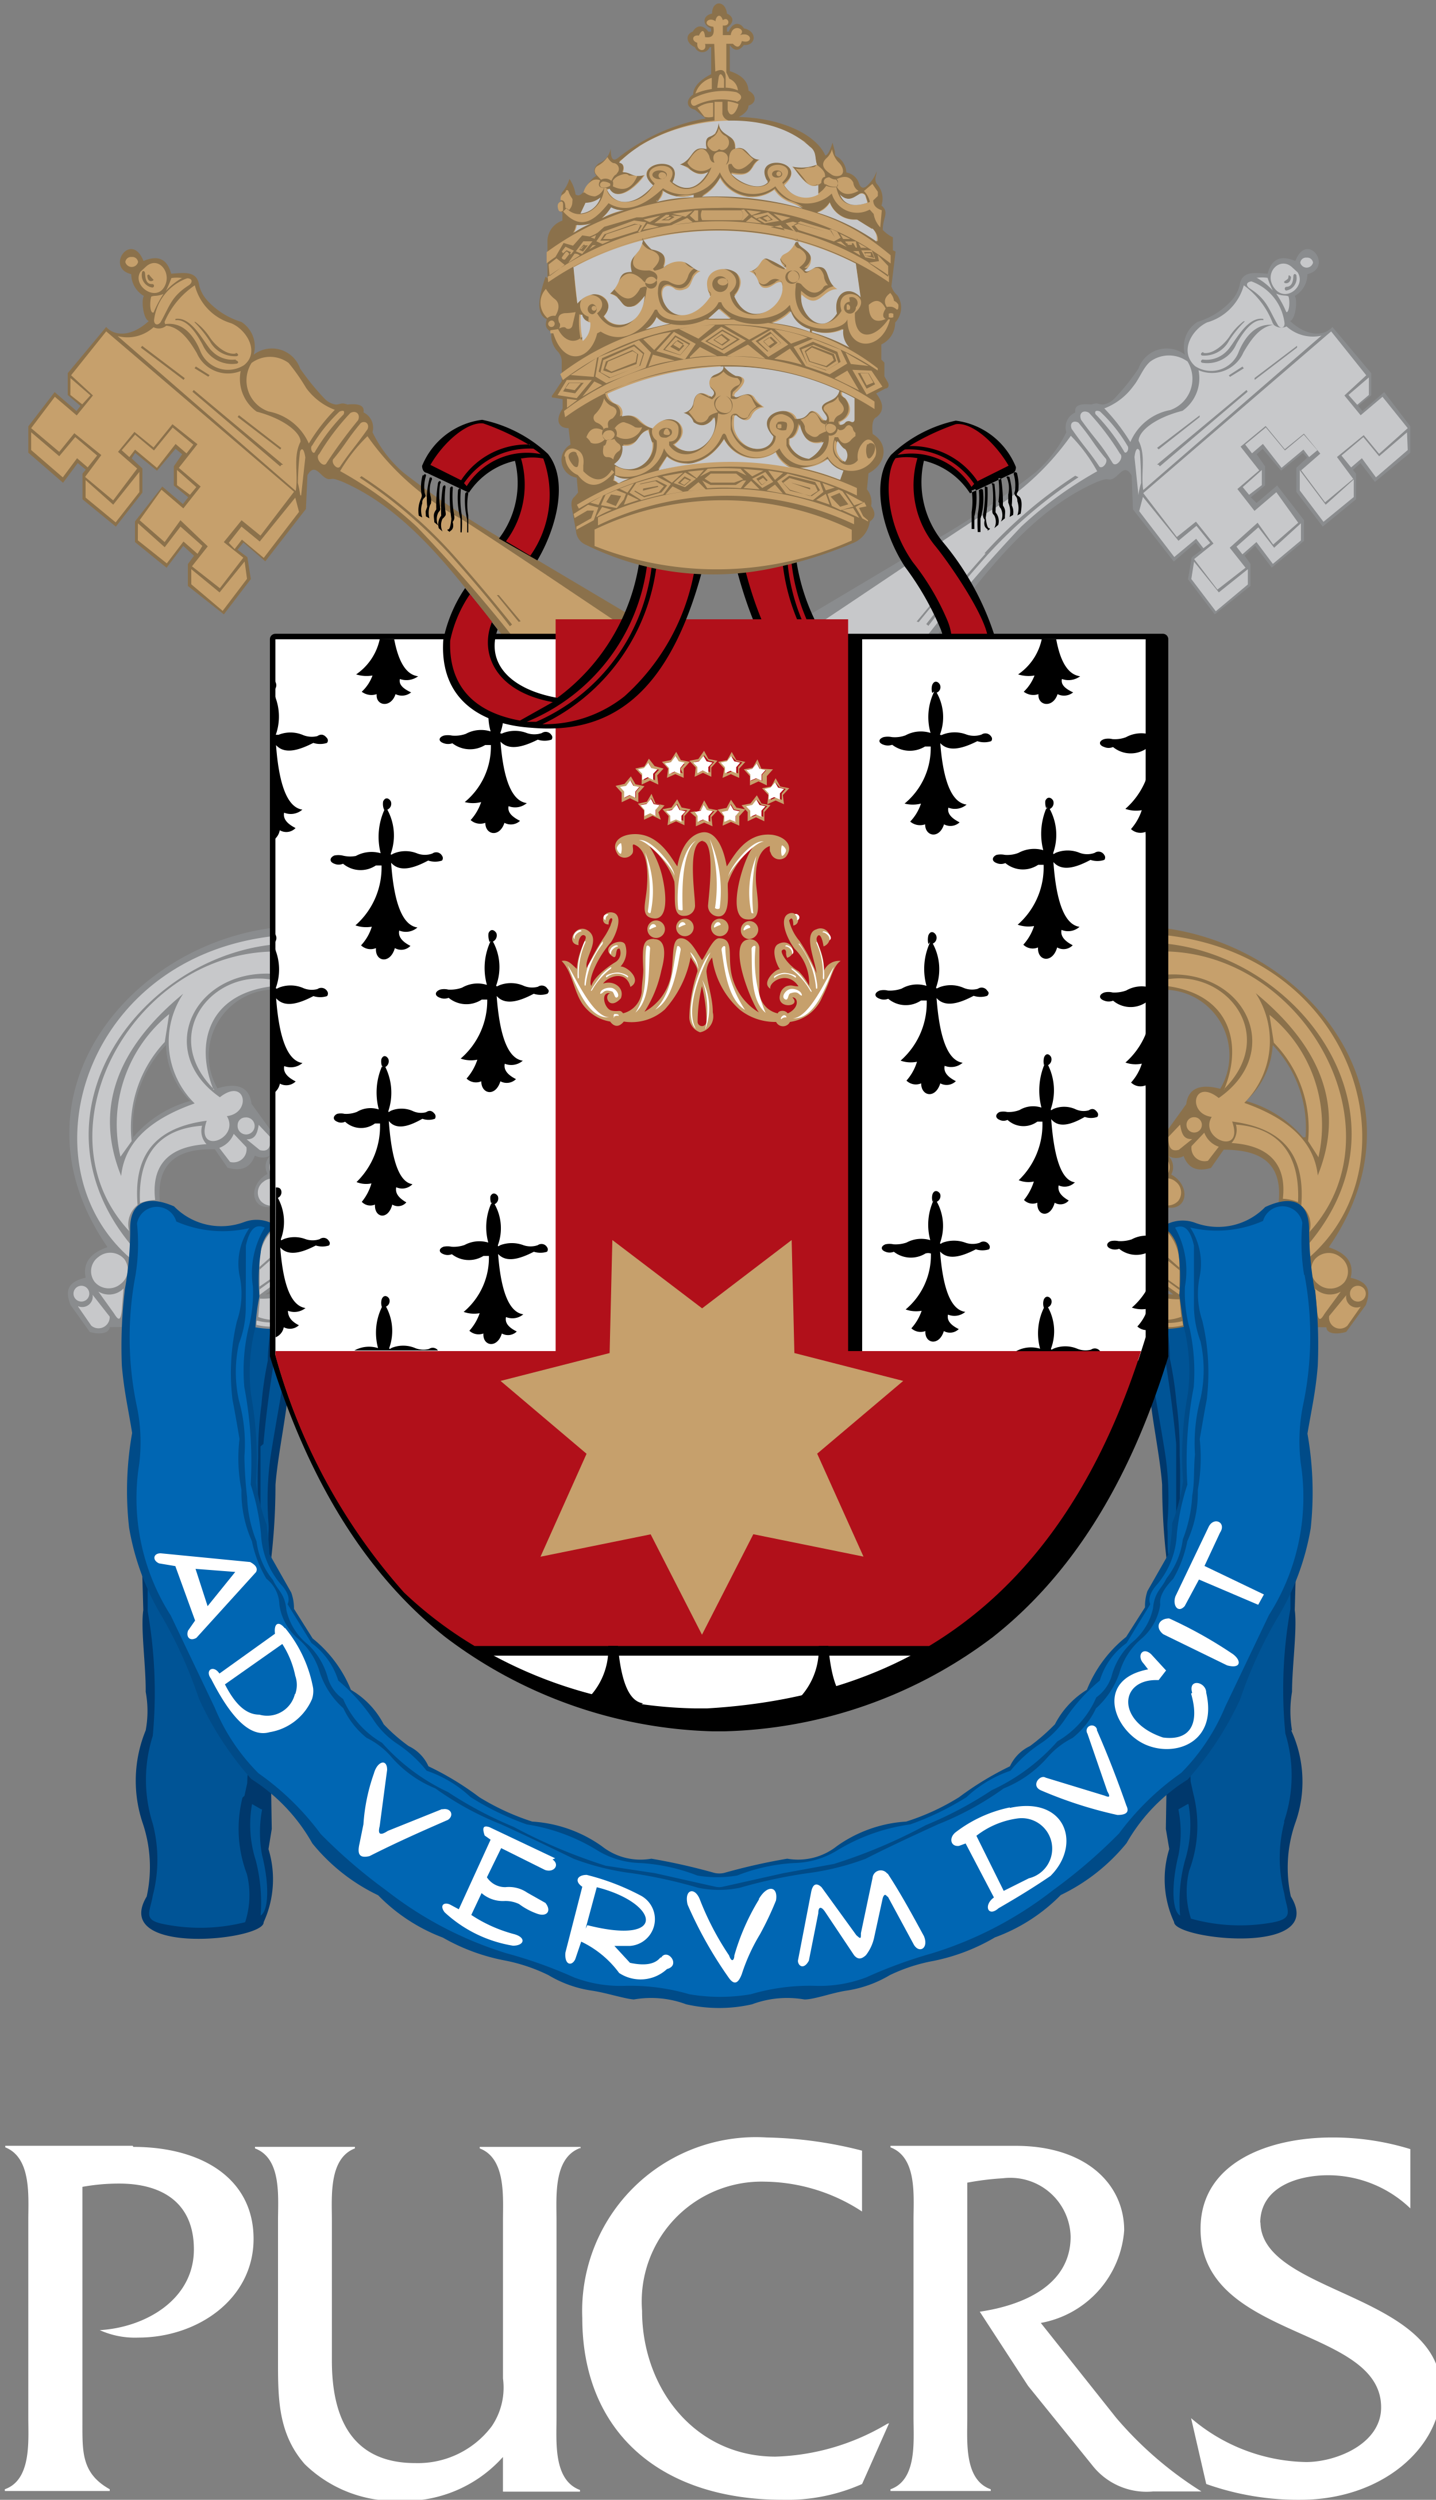 <svg xmlns="http://www.w3.org/2000/svg" xmlns:xlink="http://www.w3.org/1999/xlink" width="52.555" height="91.481" viewBox="0 0 52.555 91.481"><rect x="0" y="0" width="52.555" height="91.481" fill="#808080" stroke="none"/><defs><style>.a{fill:none;}.b{clip-path:url(#a);}.c{fill:#8a8c8e;}.c,.d,.e,.f,.g,.h,.i,.j,.k,.l,.m{fill-rule:evenodd;}.d{fill:#c7c8ca;}.e{fill:#8b714b;}.f{fill:#c6a06c;}.h{fill:#b1101a;}.i{fill:#00386c;}.j{fill:#005496;}.k{fill:#0066b3;}.l{fill:#004b88;}.m,.n{fill:#fff;}</style><clipPath id="a"><rect class="a" width="52.555" height="91.481"/></clipPath></defs><g transform="translate(0 0)"><g class="b"><path class="c" d="M57.873,18.8v-.964l-.956-1.253-.8.691-.145-.185.474-.394v-.8L55.022,14.2c-.281.321-.883.394-1.55-.217.209-.072.281-.8.169-.916a.924.924,0,0,0,.466-.8c.972-.233,0-1.606-.442-.482-.514-.217-.867-.1-1.012.466-.538-.04-.948-.1-1.028.434a1.285,1.285,0,0,1-.281.53,2.779,2.779,0,0,1-1.261.8,1.076,1.076,0,0,0-.458,1.2,1.092,1.092,0,0,0-1.7.506,8.168,8.168,0,0,1-.891,1.108.747.747,0,0,1-.4.209c-.193,0-.185-.088-.434,0-.458-.048-.626.056-.586.289a.594.594,0,0,0-.329.723,4.674,4.674,0,0,1-1.148,1.486,32.625,32.625,0,0,1-3.068,2.112L31.78,27.178h7.4c2.257-2.586,4.152-5.975,7.228-7.308.345-.128.313-.1.466-.088.313,0,.506-.667.8-.145l.048,1.237,1.494,1.911.8-.691.217.265-.361.273-.137.8.98,1.285,1.309-1.044v-.8l-.217-.305.385-.361.61.8,1.181-.98v-.755L53,20l-.755.642-.209-.209L52.556,20v-.7l-.305-.442.217-.2.675.8.8-.651.153.177-.394.369v.883l.964,1.269,1.221-1v-.932l-.112-.145.273-.249.53.691Z" transform="translate(-6.258 -2.234)"/><path class="d" d="M58.2,17.98l-.924-1.148-.8.675-.594-.723.8-.739-1.285-1.606L48.52,20.357l1.229,1.606.7-.562.642.8-.707.57.851,1.116,1.028-.8-.578-.731,1.02-.916.57.8.916-.8-.8-1.116-.8.683-.626-.8.8-.683-.683-.867L53,17.9l.7.851.7-.57.6.731-.7.61.875,1.173,1.028-.859-.594-.8.98-.8.562.683Zm0,.8-1.164,1-.514-.7-.394.337-.353-.434.8-.675.578.7,1.02-.875Zm-1.976,1.076V20.5l-1.108.907-.867-1.148v-.739l.948,1.261Zm.554-3.734v.642l-.426.361-.321-.361Zm-3.919,3.389v.554l-.466.353-.233-.281Zm2.032-.723-.3.249-.209-.273-.8.667-.683-.875L52.5,18.9l-.249-.321.755-.626.7.843.691-.578Zm-.6,2.674v.626l-1.028.859-.6-.8-.514.45-.217-.281.8-.707.578.747Zm-1.943,1.678V23.7l-1.173.98L50.279,23.5l.1-.634.907,1.124ZM50.97,22.18l-.249.193-.265-.345-.8.667-1.285-1.678.137-.522,1.3,1.606.659-.546ZM54.5,11.74a.209.209,0,0,1,.233.185.241.241,0,0,1-.466,0,.209.209,0,0,1,.233-.185m-.329.538-.185-.169c-.458-.45-1.084.193-.667.747s1.173-.08.851-.578m-.241.137c0,.369-.345.265-.233.185s.129-.08.137-.145,0-.12.1,0m.193-.048a.458.458,0,0,1-.377.538.072.072,0,0,1,0-.137c.265,0,.257-.313.265-.4s.088-.1.12,0m-.442,1.735c0,.193-.161.193-.241.072-.345-.594-.394-.94-1.044-1.357-.137-.1-.12-.225.072-.249a1.863,1.863,0,0,1,1.213,1.534m-.385.064c-.53-.08-.98.249-1.285.956a1.076,1.076,0,0,1-1.606.546c-.6-.546-.1-1.349.442-1.6A1.944,1.944,0,0,0,52.2,12.752a3.052,3.052,0,0,1,1.06,1.389m-2.586,1.325a1.036,1.036,0,0,0,.9-.305c.257-.233.707-1.277,1.341-1.181v.048c-.434-.056-.8.546-.988.875a1.156,1.156,0,0,1-1.253.683c-.1-.04,0-.137.048-.12m0-.241c.345.064.747-.305.94-.578a2.257,2.257,0,0,1,.53-.578h.048a4.127,4.127,0,0,0-.578.707,1.028,1.028,0,0,1-.988.546c-.1-.04,0-.137.048-.12m-3.63,2.056a2.345,2.345,0,0,0,1.052-.8c.249-.3.361-.683.634-.916a1.156,1.156,0,0,1,1.365,0,1.213,1.213,0,0,1-.634,1.775,1.984,1.984,0,0,0-1.462,1.173,7.068,7.068,0,0,0-.956-1.237m7.959-2.666L48.52,20.244c-.1-.61.112-1.245-.169-1.8,0-.353.594-.843,1.606-1.1a1.462,1.462,0,0,0,.586-1.486A1.253,1.253,0,0,0,52.19,15.2c.217-.361.562-.948,1.108-1a.426.426,0,0,0,.466.056,1.438,1.438,0,0,0,1.317.329m-3.429,1.462.5-.321.048.064-.506.313ZM49.026,18.7l1.558-1.189v.064l-1.5,1.181Zm0,.61L52.3,16.582l.04.064-3.212,2.731-.048-.056Zm3.566-3.164,1.558-1.181v.064L52.6,16.213Zm-4.658,2.466a5.622,5.622,0,0,0-1-1.245c-.153-.056-.2,0-.161.1a7.228,7.228,0,0,1,1.036,1.349c.072.177.233-.088.12-.209m-.8.466c-.466-.562-.466-.675-.98-1.293-.169-.1-.337,0-.249.225.5.715.578.739.988,1.341.1.209.394-.145.241-.273m.538-.161a9.516,9.516,0,0,0-1.132-1.494c-.193-.12-.394,0-.289.257.578.8.667.8,1.14,1.558.12.233.458-.177.281-.321M33.92,26.9c1.654-.988,6.24-4.144,8.521-5.622a9.854,9.854,0,0,0,3.429-3.02,5.9,5.9,0,0,1,.964,1.3,14.384,14.384,0,0,0-2.779,2.024A56.684,56.684,0,0,0,39.606,26.9Zm8.834-4.337c-.755.851-1.478,1.695-2.176,2.586l.08.064c.691-.907,1.405-1.735,2.16-2.594a17.724,17.724,0,0,1,3.333-2.843l-.12-.056a16.768,16.768,0,0,0-3.325,2.843M40.3,25.079l.8-.98h-.072l-.8.956Zm12.36-12.6a1.4,1.4,0,0,1,.41,0,3.212,3.212,0,0,0,.193.466,2.273,2.273,0,0,0-.6-.474m1.092,1.261a3.629,3.629,0,0,0-.369-.675c.257.1.345.048.45.1.072.265,0,.626-.08.57M48.44,19.979q0-.578-.048-1.156c-.064-.145-.153-.12-.193.217l.145,1.389a2.394,2.394,0,0,1,.1-.45" transform="translate(-6.679 -2.311)"/><path class="e" d="M1.29,18.8v-.964l.964-1.253.8.691.145-.185-.466-.4v-.8L4.141,14.2c.281.321.891.394,1.558-.217-.209-.072-.281-.8-.177-.916a.94.94,0,0,1-.466-.8c-.964-.233,0-1.606.45-.482.514-.217.859-.1,1.012.466.538-.04.948-.1,1.028.434a1.285,1.285,0,0,0,.281.53,2.779,2.779,0,0,0,1.261.8,1.076,1.076,0,0,1,.45,1.2,1.092,1.092,0,0,1,1.7.506,8.938,8.938,0,0,0,.9,1.108.723.723,0,0,0,.4.209c.193,0,.185-.088.434,0,.458-.048.626.056.586.289a.618.618,0,0,1,.329.723,4.561,4.561,0,0,0,1.14,1.486,32.726,32.726,0,0,0,3.076,2.112l9.284,5.517H20c-2.249-2.586-4.144-5.975-7.228-7.308-.345-.128-.313-.1-.466-.088-.305,0-.5-.667-.8-.145l-.056,1.237L9.963,22.777l-.8-.691-.217.265.361.273.128.8-.988,1.293L7.129,23.677v-.8l.225-.305-.394-.361-.61.8-1.156-.94v-.755l1-1.277.755.642.193-.249L6.615,20v-.7l.305-.442-.241-.2L6,19.46l-.8-.651-.128.2.394.369v.883l-.972,1.245-1.221-1v-.94l.12-.145L3.1,19.179l-.538.723Z" transform="translate(-0.254 -2.234)"/><path class="f" d="M1.42,17.974l1.028.867L3,18.158l.988.8-.594.8,1.028.859L5.3,19.451l-.7-.61.6-.731.7.57.691-.851.916.731-.683.867.8.683-.634.8-.8-.683-.8,1.116.916.8.578-.8,1,.956-.578.731,1.02.8.859-1.116-.715-.57.651-.8.691.562L11.041,20.3,4.167,14.432,2.882,16.038l.8.739-.594.731-.8-.683Zm0,.8v-.651L2.448,19l.586-.7.8.675-.345.434L3.1,19.074l-.522.7Zm1.992,1.1,1.012.9.956-1.2v.739l-.867,1.108-1.1-.907Zm-.554-3.734.731.634-.3.329-.434-.345Zm3.9,3.365.707.626-.233.281-.474-.353Zm-2.024-.723.49-.57.691.578L6.6,17.95l.755.626-.249.321-.4-.345-.683.875-.8-.667-.209.273Zm.594,2.674.98.875.578-.755.8.707-.177.289-.514-.45-.61.8-1.06-.843Zm1.952,1.678,1.036.851.916-1.132.088.634-.891,1.173-1.148-.972Zm1.373-.964.466-.594.667.546,1.3-1.606.137.522L9.933,22.72l-.8-.667-.265.345ZM5.1,11.71a.209.209,0,0,1,.233.185.241.241,0,0,1-.466,0A.209.209,0,0,1,5.1,11.71m.321.538c-.313.5.53,1.1.859.578s-.209-1.2-.675-.747Zm.249.137c.056-.072.088,0,.088,0a1.588,1.588,0,0,0,.137.153c.04.032-.233.177-.225-.193M5.476,12.3c0-.1.1-.1.112,0s0,.418.265.4a.064.064,0,1,1,0,.128.458.458,0,0,1-.377-.538m.442,1.735A1.847,1.847,0,0,1,7.13,12.489c.193,0,.209.145.072.249-.659.418-.707.763-1.044,1.357-.088.12-.233.12-.241-.072m.385.064a3.076,3.076,0,0,1,1.108-1.341,1.943,1.943,0,0,0,1.333,1.389c.562.233,1.06,1.06.466,1.534A1.092,1.092,0,0,1,7.6,15.123c-.3-.707-.747-1.036-1.277-.956m2.586,1.325c.048,0,.145.08.04.12A1.173,1.173,0,0,1,7.7,14.93c-.193-.361-.554-.964-1-.907v-.048c.626-.1,1.076.948,1.341,1.181a1.028,1.028,0,0,0,.867.305m0-.241c.048,0,.145.08.04.12a1.044,1.044,0,0,1-.988-.546,4.288,4.288,0,0,0-.57-.707h.04a2.257,2.257,0,0,1,.538.578c.185.273.586.642.94.578m3.63,2.056a6.69,6.69,0,0,0-.956,1.237,2.016,2.016,0,0,0-1.47-1.173,1.2,1.2,0,0,1-.626-1.775,1.14,1.14,0,0,1,1.357,0,7.372,7.372,0,0,1,.642.916,2.3,2.3,0,0,0,1.052.8m-7.951-2.7A1.421,1.421,0,0,0,5.9,14.28a.426.426,0,0,0,.466-.056c.546.056.9.642,1.116,1a1.245,1.245,0,0,0,1.606.659,1.478,1.478,0,0,0,.586,1.486c.98.257,1.606.755,1.606,1.1-.289.554-.072,1.189-.177,1.8Zm3.365,1.43-.048.056L7.4,15.781l.048-.064ZM10.575,18.7l-.04.056L8.977,17.564l.048-.064Zm0,.618-.04.056L7.323,16.641l.048-.064,3.269,2.731ZM7.042,16.143,7,16.207,5.435,15.026l.048-.064ZM11.7,18.608c-.1.12.056.385.12.209a7.228,7.228,0,0,1,1.036-1.349c.048-.128,0-.161-.153-.1a5.927,5.927,0,0,0-1,1.245m.8.466c-.161.128.137.482.241.273.41-.6.482-.626.988-1.341.08-.2-.088-.329-.249-.225-.514.618-.522.731-.98,1.293m-.538-.161c-.185.145.161.554.273.321a18.352,18.352,0,0,1,1.148-1.558c.1-.233-.1-.377-.289-.257a8.625,8.625,0,0,0-1.132,1.494m13.7,7.983H20.044a57.628,57.628,0,0,0-4.505-5.316,14.183,14.183,0,0,0-2.811-2.04,5.935,5.935,0,0,1,1-1.277,9.815,9.815,0,0,0,3.421,3.02c2.289,1.454,6.866,4.61,8.521,5.622m-8.834-4.337a16.769,16.769,0,0,0-3.325-2.843l-.064.056a17.668,17.668,0,0,1,3.325,2.843c.755.859,1.478,1.686,2.168,2.594l.08-.064c-.707-.883-1.421-1.735-2.184-2.586m2.5,2.466-.8-.956h-.072l.8.98ZM6.953,12.473a2.409,2.409,0,0,0-.6.474,4.529,4.529,0,0,0,.2-.466,1.349,1.349,0,0,1,.4,0M5.9,13.741c-.12.048-.153-.305-.088-.578.112-.056.2,0,.45-.1a3.911,3.911,0,0,0-.361.683m5.4,6.69.153-1.389c-.048-.337-.137-.361-.193-.217a11.138,11.138,0,0,0-.08,1.148,4.562,4.562,0,0,1,.088.45" transform="translate(-0.28 -2.305)"/><path class="g" d="M42.74,23.2l.088-.064c0-.088-.088.12-.153-.418A5.277,5.277,0,0,0,42.74,21.6c-.04,0-.1-.056-.1,0a4.152,4.152,0,0,1-.056.98.241.241,0,0,0,.056.217c-.072.305.112.321.112.369m-9.228,1.3c1.253,4.891,3.51,6.216,6.32,5.967,1.759-.153,3.333-1.028,3.212-3.212a10.178,10.178,0,0,0-1.911-3.566,3.453,3.453,0,0,1-.731-3.02A2.771,2.771,0,0,1,42.1,21.828l1.534-.723c.161-.04.145-.241.145-.241a2.747,2.747,0,0,0-2.2-1.695,4.963,4.963,0,0,0-2.369,1.253c-.8,1.012-.257,2.931.514,4.1a10.577,10.577,0,0,1,1.317,2.313c.434,1.189-.394,2.184-2.176,2.506a7.573,7.573,0,0,1-3.148-5.26Zm8.9-2.763a3.156,3.156,0,0,1-.04.891,5,5,0,0,0,0,.651h.1v-.49a2.61,2.61,0,0,0,.088-1.06s-.088-.056-.1,0m.98-.434a1.012,1.012,0,0,1,.048.61v.3a.8.8,0,0,1,.048.522l.128-.072a.546.546,0,0,0-.048-.353,2.907,2.907,0,0,0-.088-1.044c-.04,0-.1-.048-.1.04m.257-.153a1.486,1.486,0,0,1,.056.554c0,.137-.064.128,0,.249a.241.241,0,0,1,.08.2.8.8,0,0,1,0,.522l.12-.064c.056-.321.056-.562-.08-.642s0-.12,0-.241a1.791,1.791,0,0,0-.056-.61s-.1-.056-.1,0m-.8.442a3.517,3.517,0,0,1,0,.907c0,.128,0,.128.072.209a.506.506,0,0,1,0,.466l.145-.12a.49.49,0,0,0-.1-.458,6.1,6.1,0,0,0-.04-1.044s-.1-.048-.1,0m.273.7c0,.128,0,.128.064.209a.546.546,0,0,1,0,.474l.145-.12c0-.241.048-.281-.072-.474a5.621,5.621,0,0,0-.064-.972s-.1-.056-.1,0a3.044,3.044,0,0,1,0,.843m-.98-.426a2.687,2.687,0,0,1,0,.8v.618h.1v-.466a2.811,2.811,0,0,0,.064-.956.056.056,0,0,0-.1,0" transform="translate(-6.6 -3.775)"/><path class="h" d="M42.23,21.625l.1-.112a2.875,2.875,0,0,0-2.538-1.261s-.153.1-.265.2a2.586,2.586,0,0,1,2.706,1.173m.233-.217,1.124-.562c-.514-.883-1.373-1.606-1.935-1.518a8.834,8.834,0,0,0-1.7.8,2.907,2.907,0,0,1,2.514,1.309M39.122,29.5l1.156.675a2.687,2.687,0,0,0,2.562-2.923c0-.8-1.446-2.875-1.935-3.469a3.5,3.5,0,0,1-.651-3.212,2.16,2.16,0,0,0-.8,0c-.369.482-.466,2.233.626,3.8a9.171,9.171,0,0,1,1.269,2.136c.482,1.14-.064,2.586-2.209,2.971m-5.212-4.907c.562,2.233,1.462,3.879,2.578,4.65a4.69,4.69,0,0,0,2.979,1.084,7.429,7.429,0,0,1-4.16-5.847,9.99,9.99,0,0,1-1.413.177m5.838,5.622h.337A7.164,7.164,0,0,1,35.645,24.4H35.5a7.107,7.107,0,0,0,4.248,5.855" transform="translate(-6.677 -3.804)"/><path class="i" d="M9.9,59.371,6.13,59.09l.321,11.468c-.1.683.1,2.072.088,2.988a3.831,3.831,0,0,1,0,1.413,4.852,4.852,0,0,0-.1,3.421,5.019,5.019,0,0,1,.137,2.658c-1.317,2.2,4.321,1.606,4.28.94a3.767,3.767,0,0,0,.177-2.674l.12-.739-.145-8.979a23.483,23.483,0,0,0,.281-3.614c.08-1.044.394-2.514.466-3.429L13.093,59.2l-2.249.394c-.1.185-.723,0-.972-.225M48.493,74.959a4.208,4.208,0,0,1,0-1.413c0-.916.193-2.3.1-2.988L48.9,59.09l-3.775.281c-.241.225-.859.41-.972.225L41.94,59.2l1.341,3.341c.064.916.385,2.409.458,3.429a24.574,24.574,0,0,0,.281,3.614l-.145,8.979L44,79.3a3.726,3.726,0,0,0,.177,2.674c0,.642,5.622,1.261,4.272-.94A4.955,4.955,0,0,1,48.6,78.38a4.478,4.478,0,0,0-.137-3.421" transform="translate(-1.207 -11.635)"/><path class="j" d="M10.256,77.287l.1-.458.233-5.622.418-.329c-.1-1.438-.337-4.24-.249-5.983a13.2,13.2,0,0,1,.12-1.927,12.761,12.761,0,0,1,.233-1.606c0-.691.177-1.478.153-1.911a5.107,5.107,0,0,1-1.221-.072L6.714,58.84V70.533A17.193,17.193,0,0,1,6.9,75.095a5.3,5.3,0,0,0,0,3.212,5.212,5.212,0,0,1,0,2.634c-.1.61-.385.891.41,1.044a6.714,6.714,0,0,0,2.971-.072,3.212,3.212,0,0,0,.064-1.759,4.674,4.674,0,0,1-.161-2.8m.659-12.85v2.61a3.839,3.839,0,0,0,0,.61l.128,1.028c.088.233.153-.265.161-.554V67.69a2.409,2.409,0,0,0,0-.418,11.4,11.4,0,0,1,.064-2.289c.137-.972.683-3.887.747-4.5l-.193-1.221a41.126,41.126,0,0,0-.8,5.148m-.08,13.372-.337-.193a4.288,4.288,0,0,0,.137,2.064,6.176,6.176,0,0,1,.177,2.016c.3-.177.321-1.148.056-2.2a4.457,4.457,0,0,1,0-1.686m37.4.442a5.236,5.236,0,0,0,.048-3.212,16.545,16.545,0,0,1,.185-4.562V58.76L45.19,59.3a5.068,5.068,0,0,1-1.213.072c0,.434.145,1.221.145,1.911a12.977,12.977,0,0,1,.241,1.606,13.2,13.2,0,0,1,.12,1.943c.08,1.743-.153,4.546-.249,5.983l.418.329.233,5.622.1.458a4.674,4.674,0,0,1-.153,2.8,3.212,3.212,0,0,0,.064,1.759,6.674,6.674,0,0,0,3,.137c.8-.153.506-.434.418-1.044a5.2,5.2,0,0,1,0-2.634M44.355,67.634a3.838,3.838,0,0,0,0-.61v-2.61a42.658,42.658,0,0,0-.8-5.148L43.231,60.4c.056.61.6,3.526.739,4.5a10.834,10.834,0,0,1,.072,2.289,2.41,2.41,0,0,0,0,.418c0,.161,0,.353,0,.506,0,.289.072.8.161.554Zm.418,9.958-.337.193a4.3,4.3,0,0,1,0,1.686c-.257,1.052-.241,2.024.064,2.2a5.726,5.726,0,0,1,.177-2.016,4.377,4.377,0,0,0,.128-2.064" transform="translate(-1.309 -11.57)"/><path class="k" d="M54.31,84.31h0" transform="translate(-10.694 -16.601)"/><path class="c" d="M11.354,42.2c-5.7.225-10.745,6.055-6.81,11.749-.642.217-.907.586-.8,1.116-.651.153-.763.466-.554,1l.707.988c.361.1.691.064.731-.177l5.043-.056a3.638,3.638,0,0,0,1.606.056l-.225-1.269-.723.072.875-.731-.233-1.189V50.3L9.812,48.7c-.064-.578-.482-.8-1.245-.562a2.421,2.421,0,0,1,2.409-3.6ZM5.483,49.926a4.353,4.353,0,0,1,1.2-3.373A2.971,2.971,0,0,0,7.572,48.6a4.184,4.184,0,0,0-2.088,1.325m.972,2.321c-.112-1.381.651-1.919,2.016-1.879l.466.675c.578.161.851-.056,1-.442a.618.618,0,0,0,.562,0,.546.546,0,0,0-.1.667c-.859.474-.538,1.678.6,1.028v.361l-.377.377c-1.084,1.221-3.212,2.466-4.176-.8" transform="translate(-0.609 -8.309)"/><path class="d" d="M3.631,55.441a.289.289,0,1,1-.281.289.289.289,0,0,1,.281-.289m-.112.763L4,56.9a.41.41,0,0,0,.675-.329l-.626-.8a.385.385,0,0,1-.53.418m.739-.538a.747.747,0,0,0,.924-.112l-.064.8c-.048.426-.137.353-.281.12Zm0-1.261a.642.642,0,0,0-.128.916.675.675,0,0,0,.94.072.651.651,0,0,0,.137-.916.683.683,0,0,0-.948-.072M10.3,51.635a.522.522,0,0,1,.723.056.5.5,0,0,1-.1.7.522.522,0,0,1-.723-.056.49.49,0,0,1,.1-.7m.418-.932a.506.506,0,0,0-.1.707.53.53,0,0,0,.731.048.5.5,0,0,0,.1-.7.522.522,0,0,0-.723-.056M9.63,49.282a.312.312,0,1,1-.273.281.281.281,0,0,1,.273-.281m.056.8c.3,0,.385-.177.442-.53l.442.466c0,.3-.056.546-.4.458Zm-1,.313.394.514a.482.482,0,0,0,.6-.538l-.466-.49a.9.9,0,0,1-.53.514m-2.9,2.024a1.718,1.718,0,0,1,.554-.12c-.145-1.269.482-1.952,1.879-2.04a.707.707,0,0,1-.161-.675c-1.606.12-2.353,1.1-2.273,2.835M8.5,48.262c-2.024-2.016-.056-4.441,2.136-4.015v.233c-2.337.273-2.859,2.072-2.16,3.791M5.069,50.719A5.2,5.2,0,0,1,6.851,45.5l-.161,1.02a4.57,4.57,0,0,0-1.213,3.63Zm6.031-7.5c-5.4-.3-9.212,6.465-5.71,10.223a.9.9,0,0,1,.305-.956c-.137-1.606.434-2.811,2.53-3.084-.45,1.293,1.237.675.739-.169.916-.112.691-1.438-.257-.691-2.522-1.759-.8-5,2.409-4.465Zm-6.007,8.2c-1-2.474-.137-4.682,2.273-6.666a3.164,3.164,0,0,0,.418,4.015c-1.727.61-2.578,1.494-2.69,2.666M11.156,42.6l-.056.321c-5.156.217-9.637,6.128-5.686,10.978v.522C1.4,50.928,3.808,43.066,11.188,42.6m-1.14,14.134v.137a2.1,2.1,0,0,0,1.044,0v-.153a1.935,1.935,0,0,1-1.012,0m.088-.8-.056.667a1.831,1.831,0,0,0,.988.072v-.883a2.449,2.449,0,0,1-.94.137m0-.337v.2l.94-.691v-.193Zm0-.723v.618l.94-.651v-.8Zm0-.1a1.7,1.7,0,0,1,.94-1.687v.851Z" transform="translate(-0.66 -8.388)"/><path class="e" d="M52.156,42.2l.345,2.353a2.4,2.4,0,0,1,2.409,3.6c-.763-.2-1.173,0-1.245.562L52.51,50.319v3.445l-.193,1.189.875.731-.715-.072-.337,1.269a3.63,3.63,0,0,0,1.606-.056l5.051.056c0,.241.369.273.723.169l.715-.98c.2-.538.1-.851-.554-1,.137-.53-.137-.9-.8-1.116,3.935-5.694-1.116-11.524-6.818-11.749m5.879,7.726A4.248,4.248,0,0,0,55.851,48.6a3.012,3.012,0,0,0,.98-2.048,4.377,4.377,0,0,1,1.2,3.373m-5.148,3.132-.377-.377v-.361c1.148.651,1.462-.554.61-1.028a.57.57,0,0,0-.1-.675.578.578,0,0,0,.554,0c.145.385.426.6,1,.434l.466-.667c1.373,0,2.136.5,2.016,1.879-1,3.277-3.084,2.032-4.168.8" transform="translate(-10.251 -8.309)"/><path class="f" d="M59.932,55.434a.289.289,0,1,1-.281.289.281.281,0,0,1,.281-.289m.112.763a.385.385,0,0,1-.53-.418l-.626.763a.4.4,0,0,0,.667.353Zm-.739-.538-.586.8c-.137.233-.233.305-.273-.12l-.072-.8a.8.8,0,0,0,.932.112m0-1.261a.675.675,0,0,0-.94.072.642.642,0,0,0,.129.916.683.683,0,0,0,.948-.072.642.642,0,0,0-.137-.916m-6.039-2.771a.5.5,0,0,1,.1.707.53.53,0,0,1-.723.048.5.5,0,0,1-.1-.7.522.522,0,0,1,.723-.056m-.41-.924a.522.522,0,0,0-.731.048.5.5,0,0,0,.1.7.514.514,0,0,0,.723-.048.5.5,0,0,0-.1-.7m1.084-1.43a.281.281,0,1,1-.265.281.273.273,0,0,1,.265-.281m-.056.8-.49.394c-.337.088-.369-.161-.394-.458l.442-.466c.056.353.137.546.442.53m.972.281a.859.859,0,0,1-.53-.514l-.466.49a.482.482,0,0,0,.6.538Zm2.9,2.024c.08-1.735-.683-2.714-2.273-2.835a.707.707,0,0,1-.161.675c1.4.088,2.024.8,1.879,2.04a1.719,1.719,0,0,1,.554.12m-2.7-4.12c.707-1.719.177-3.518-2.152-3.791V44.23c2.2-.418,4.16,2.008,2.136,4.015M58.478,50.7l-.361-.562a4.513,4.513,0,0,0-1.253-3.6l-.161-1.02a5.212,5.212,0,0,1,1.791,5.22m-6.055-7.5.048.859c3.212-.53,4.891,2.706,2.361,4.465-.94-.747-1.164.578-.257.691-.49.8,1.2,1.462.747.169,2.088.273,2.658,1.446,2.53,3.084a.891.891,0,0,1,.3.956c3.477-3.791-.313-10.553-5.726-10.256m6.031,8.2c-.12-1.173-.972-2.056-2.69-2.666a3.212,3.212,0,0,0,.418-4.015c2.409,1.984,3.269,4.192,2.273,6.666M52.4,42.56c7.413.466,9.766,8.328,5.774,11.822V53.86c4.015-4.819-.53-10.761-5.686-10.978Zm1.116,14.167a1.968,1.968,0,0,1-1.02,0v.153a2.1,2.1,0,0,0,1.044,0Zm-.1-.8a2.489,2.489,0,0,1-.94-.161v.883a1.863,1.863,0,0,0,1-.08Zm0-.337-.988-.715v.193l.98.691Zm0-.723-.964-.8v.755l.956.683Zm-.956-.94v-.851a1.719,1.719,0,0,1,.94,1.686Z" transform="translate(-10.244 -8.38)"/><path class="l" d="M49.2,57.965a13.266,13.266,0,0,1-.2-2.217c0-.891-.514-1.309-1.606-.8a2.409,2.409,0,0,1-2.578.57,1.317,1.317,0,0,0-1.173.145,1.3,1.3,0,0,1,.57.891,6.956,6.956,0,0,1,.04,1.606c.056.377.1.755.153,1.124a6.722,6.722,0,0,1,.161,2.482,12.448,12.448,0,0,0-.177,3.212,7.228,7.228,0,0,1-.4,1.542c0,.377-.064.731-.1,1.068L43.085,69a1.7,1.7,0,0,0-.088.594l-.691,1.084a4.738,4.738,0,0,0-1.438,1.935A3.213,3.213,0,0,0,39.7,73.874a7.445,7.445,0,0,1-.916.8,1.526,1.526,0,0,0-.731.739,11.324,11.324,0,0,0-1.863,1.132,8.513,8.513,0,0,1-1.935.891,4.883,4.883,0,0,0-2.538.9,2.289,2.289,0,0,1-1.815.458,21.923,21.923,0,0,0-2.313.522.8.8,0,0,1-.345,0,22.4,22.4,0,0,0-2.313-.522,2.281,2.281,0,0,1-1.815-.458,4.915,4.915,0,0,0-2.546-.9,8.834,8.834,0,0,1-1.935-.891,10.689,10.689,0,0,0-1.863-1.132,1.494,1.494,0,0,0-.723-.739,6.425,6.425,0,0,1-.916-.8,3.148,3.148,0,0,0-1.2-1.261,4.666,4.666,0,0,0-1.4-1.879l-.683-1.084a1.7,1.7,0,0,0-.1-.594l-.8-1.413c0-.337-.072-.691-.1-1.068a7.839,7.839,0,0,1-.394-1.542,12.85,12.85,0,0,0-.177-3.212,6.722,6.722,0,0,1,.161-2.482,7.835,7.835,0,0,1,.145-1.124,6.915,6.915,0,0,1,.048-1.606,1.293,1.293,0,0,1,.57-.972,1.285,1.285,0,0,0-1.164-.145,2.409,2.409,0,0,1-2.578-.57c-1.1-.474-1.606-.056-1.606.8a12.488,12.488,0,0,1-.193,2.233,17.468,17.468,0,0,0-.112,2.787c.08.94.225,1.534.377,2.474a12.047,12.047,0,0,0-.112,3.461,9.364,9.364,0,0,0,1.229,3.3,16.527,16.527,0,0,1,1.325,2.955,11.806,11.806,0,0,0,1.919,2.947,6.633,6.633,0,0,1,2.233,2.353,6.947,6.947,0,0,0,2.409,1.9,6.529,6.529,0,0,0,2.369,1.55,7.3,7.3,0,0,0,2.257.835,6.36,6.36,0,0,1,1.606.538,4.3,4.3,0,0,0,1.606.57c.522.08,1.156.289,1.518.321a3.67,3.67,0,0,1,1.919.177,5.445,5.445,0,0,0,2.409,0,3.67,3.67,0,0,1,1.919-.177c.361,0,1-.241,1.518-.321a4.345,4.345,0,0,0,1.606-.57,6.3,6.3,0,0,1,1.606-.522,7.228,7.228,0,0,0,2.241-.859,6.5,6.5,0,0,0,2.409-1.55,7.027,7.027,0,0,0,2.409-1.9A6.545,6.545,0,0,1,44.555,75.9a11.862,11.862,0,0,0,1.927-2.947A15.982,15.982,0,0,1,47.832,70a9.364,9.364,0,0,0,1.229-3.3,12.312,12.312,0,0,0-.12-3.461c.161-.94.3-1.534.377-2.474a17.426,17.426,0,0,0-.1-2.787" transform="translate(-1.091 -10.775)"/><path class="k" d="M10.157,58.743a3.638,3.638,0,0,1-.249,1.245,4.819,4.819,0,0,0,0,2.088h0a5.887,5.887,0,0,1,.2,2.048,15.027,15.027,0,0,0,.1,1.5,4.714,4.714,0,0,0,.345,1.606,2.763,2.763,0,0,0,.6,1.413c.161.369.442.5.49,1.092a2.241,2.241,0,0,0,.8,1.277,2.61,2.61,0,0,1,.723,1.229,1.429,1.429,0,0,0,.554.755A3.413,3.413,0,0,0,15.145,74.6,7.445,7.445,0,0,0,17.554,76.4a14.456,14.456,0,0,0,2.409,1.277,19.629,19.629,0,0,0,3.365,1.421l1.807.273,2.225.5a.61.61,0,0,0,.241,0l2.233-.5,1.847-.337a19.106,19.106,0,0,0,3.365-1.421,13.9,13.9,0,0,0,2.409-1.277,7.276,7.276,0,0,0,2.409-1.791,3.421,3.421,0,0,0,1.421-1.606,1.526,1.526,0,0,0,.554-.755,2.546,2.546,0,0,1,.723-1.229,2.241,2.241,0,0,0,.8-1.277c.048-.594.321-.723.49-1.092a2.9,2.9,0,0,0,.6-1.43,5.156,5.156,0,0,0,.345-1.606c.088-.474.048-1,.1-1.5A6.344,6.344,0,0,1,45.1,62h0a4.818,4.818,0,0,0,0-2.088,3.847,3.847,0,0,1-.241-1.245V56.406c-.129-.57-.337-.8-.691-.659a3.212,3.212,0,0,1,.361,2.16,5.1,5.1,0,0,0,.177,1.55,7.316,7.316,0,0,1,.145,2.128,14.215,14.215,0,0,0-.233,3.566,8.617,8.617,0,0,0-.385,1.807,3.06,3.06,0,0,1-.715,1.839c-.241.265-.345.53-.257.731l-.867,1.421a2.61,2.61,0,0,0-.98,1.373,6.657,6.657,0,0,0-1.277,1.421,3.156,3.156,0,0,1-.916.9,4.818,4.818,0,0,0-1.076.98,4.409,4.409,0,0,0-1.606.964,10.3,10.3,0,0,1-2.064,1,6.971,6.971,0,0,0-2.642.932A3.148,3.148,0,0,1,30.227,79a6.73,6.73,0,0,0-2.088.458,4.418,4.418,0,0,1-1.454,0A6.842,6.842,0,0,0,24.6,79a3.156,3.156,0,0,1-1.606-.482,6.923,6.923,0,0,0-2.554-.932,10.237,10.237,0,0,1-2.056-1,4.441,4.441,0,0,0-1.606-.964,4.762,4.762,0,0,0-1.068-.98,3.06,3.06,0,0,1-.891-.9,6.9,6.9,0,0,0-1.277-1.421,2.7,2.7,0,0,0-.98-1.373l-.875-1.421c.1-.2,0-.466-.249-.731a3.02,3.02,0,0,1-.723-1.839,8.561,8.561,0,0,0-.377-1.807,14.616,14.616,0,0,0-.233-3.566,6.794,6.794,0,0,1,.145-2.128,5.108,5.108,0,0,0,.169-1.55,3.212,3.212,0,0,1,.434-2.16c-.361-.161-.562.088-.691.659Zm38.733-1.269a7.469,7.469,0,0,1-.064-1.9.739.739,0,0,0-1.438-.072,4.2,4.2,0,0,1-2.666.241,2.409,2.409,0,0,1,.345,1.807,3.1,3.1,0,0,0,.1,1.606,8.248,8.248,0,0,1,.161,2.883c-.064.329-.145.8-.257,1.446A6.5,6.5,0,0,1,45,65.345a4.257,4.257,0,0,1-.385,1.879A4.385,4.385,0,0,1,44.1,68.6c-.353.361-.514.675-.474.94a2.024,2.024,0,0,1-.7,1.261,2.554,2.554,0,0,0-.8,1.261,3.1,3.1,0,0,1-.851,1.277,3.06,3.06,0,0,1-.859,1.084,3.027,3.027,0,0,0-.907.7A4.192,4.192,0,0,1,37.9,76.267a11.171,11.171,0,0,1-2.409,1.317c-.859.394-1.743.8-2.65,1.261a9.581,9.581,0,0,1-2.144.53,18.029,18.029,0,0,0-2.457.53,3.758,3.758,0,0,1-1.526,0,17.906,17.906,0,0,0-2.409-.53,9.372,9.372,0,0,1-2.144-.53c-.908-.442-1.8-.867-2.658-1.261a11.115,11.115,0,0,1-2.409-1.317,4.217,4.217,0,0,1-1.606-1.148,2.843,2.843,0,0,0-.908-.7,3.036,3.036,0,0,1-.851-1.084,3.027,3.027,0,0,1-.851-1.277,2.554,2.554,0,0,0-.8-1.261,1.984,1.984,0,0,1-.691-1.261,1.245,1.245,0,0,0-.474-.94,4.377,4.377,0,0,1-.53-1.373A4.385,4.385,0,0,1,10,65.345a5.967,5.967,0,0,1-.072-1.863c-.112-.675-.193-1.116-.257-1.446a8.24,8.24,0,0,1,.161-2.859,3.1,3.1,0,0,0,.112-1.606,2.313,2.313,0,0,1,.345-1.807,4.243,4.243,0,0,1-2.674-.241.739.739,0,0,0-1.438.072,7.132,7.132,0,0,1-.056,1.9,12.207,12.207,0,0,0,.056,4.819,6.425,6.425,0,0,1,.08,2.088,7.959,7.959,0,0,0,1.156,5.541l1.606,3.365a7.372,7.372,0,0,0,1.606,2.409A9.926,9.926,0,0,1,12.9,77.937a19.274,19.274,0,0,0,2.409,2.072A13.652,13.652,0,0,0,19.69,82.3a16.586,16.586,0,0,1,2.474.883,4.819,4.819,0,0,0,1.815.313,7.662,7.662,0,0,1,2.409.305,6.658,6.658,0,0,0,2.257,0,7.581,7.581,0,0,1,2.409-.305,4.818,4.818,0,0,0,1.815-.313,17.252,17.252,0,0,1,2.417-.883,13.781,13.781,0,0,0,4.425-2.313,19.274,19.274,0,0,0,2.409-2.072A9.927,9.927,0,0,1,44.393,75.7,7.493,7.493,0,0,0,46,73.287l1.606-3.365a8.031,8.031,0,0,0,1.164-5.541,6.649,6.649,0,0,1,.072-2.088,12.215,12.215,0,0,0,.064-4.819" transform="translate(-1.163 -10.822)"/><path class="m" d="M10.549,70.813l-3.285-.321c-.273,0-.313.257-.056.369l.594.1.723,1.992-.257.369c-.08.209.048.41.305.265l2.184-2.409c.064-.129,0-.249-.209-.361M8.983,72.427l-.442-1.365,1.454.112Zm2.819.8c-.225-.273-.4-.169-.353.209L9.416,74.893c-.225-.337-.546-.12-.305.193.867,1.7,1.55,2.12,2.144,1.952a2.048,2.048,0,0,0,1.55-1.213.94.94,0,0,0,.04-.4,4.818,4.818,0,0,0-1.02-2.192m.353,2.409a1.044,1.044,0,0,1-1.3.755c-.538,0-.932-.466-1.261-1.108l2.1-1.478a3.389,3.389,0,0,1,.474,1.164,1,1,0,0,1,0,.667m5.381,4.208-1.992.8c-.281.185-.377.128-.3-.169l.273-2.064c0-.426-.361-.313-.482.128a6.883,6.883,0,0,0-.385,1.863l-.145.715c-.088.385,0,.538.369.45.988-.5,1.927-.916,2.867-1.325.241-.161.112-.458-.209-.385m4.136,1.791L19.3,80.515c-.217-.072-.281,0-.177.305l.217.153-1.164,2.546-.3-.161c-.217-.12-.426,0-.217.273a4.819,4.819,0,0,0,2.5,1.221c.426,0,.506-.313,0-.434a5.292,5.292,0,0,1-1.526-.691l.377-.8a1.181,1.181,0,0,0,.851.289,1.156,1.156,0,0,1,.522.112,2.506,2.506,0,0,0,.659.353c.361.129.538-.1.305-.394l-.667-.377a1.189,1.189,0,0,0-.8-.2.8.8,0,0,1-.675-.361l.522-1.068,1.606.8c.329.112.554-.193.273-.385m3.959,3.574c-.193.257-.562.329-1.124.209l-.57-.618h.554A.98.98,0,0,0,24.8,83a8.682,8.682,0,0,0-1.943-.739c-.337,0-.466.225-.161.434l-.618,2.409c-.04.458.233.514.361.241l.217-.642a3.694,3.694,0,0,1,1.389,1.148,1.421,1.421,0,0,0,1.751-.145c.53-.137,0-.8-.225-.4m-2.755-1.076.41-1.518c2.273.57,2.634,2.144-.345,1.389m6.28-.94a8.3,8.3,0,0,0-.9,2.048c0,.145-.088.3-.193,0A10.377,10.377,0,0,1,27,83.165c-.185-.482-.586-.377-.45.185a15,15,0,0,0,1.5,2.666c.217.313.361.193.482-.12a6.874,6.874,0,0,1,.667-1.462,11.523,11.523,0,0,0,.586-1.237c.088-.522-.313-.594-.626-.056m4.706-.916a.3.3,0,0,0-.546.145l-.426,2.024c0,.209,0,.225-.169.072l-1.269-1.751c-.193-.185-.329-.12-.385.185l-.482,2.5c0,.185.209.353.4,0l.345-1.735c0-.241.1-.265.241-.064L32.642,85.2c.161.193.3.12.434,0a1.606,1.606,0,0,0,.3-.642l.313-1.438c.088-.281.177,0,.185-.072l.956,1.767c.2.337.554.128.369-.313-.434-.8-.875-1.606-1.333-2.3m4.473-2.409a4.859,4.859,0,0,0-2,.924c-.241.217-.145.522.145.482l.241-.088,1.036,1.976c-.394.281-.217.739.169.394.626-.361,1.253-.739,1.9-1.181,1.156-1.148.562-2.939-1.486-2.49m.691,2.578-.916.458-1-2.016a3.148,3.148,0,0,1,1.5-.634,1.116,1.116,0,0,1,.41,2.192m2.506-5.437a.193.193,0,1,0-.353.137l.731,2.12c.112.193.088.233-.1.153l-2.16-.659c-.209-.128-.554.3-.169.466a15.434,15.434,0,0,0,2.795.9c.361,0,.434-.128.329-.345q-.522-1.494-1.084-2.771m3.453-1.325c.345,1.2-.112,1.727-1.028,1.606-1.735-.578-1.606-2.168-.161-2.1l.273-.353-.538-.586c-.313-.305-.554.048-.281.337l.161.209c-1.847.353-1.341,2.032-.281,2.658s2.859.145,2.409-1.8c0-.41-.675-.546-.514,0m1.47-1.43a15.919,15.919,0,0,0-2.313-1.293c-.369,0-.538.321-.217.578l2.337,1.14c.522.145.538-.185.193-.426m-1.02-3.212.57-1.221c.241-.361-.209-.594-.41-.225l-1.221,2.554c-.12.321.088.642.337.361l.522-.972,2.168.924.209-.377Z" transform="translate(-1.385 -13.649)"/><path d="M12.5,28.88H44.986a.2.2,0,0,1,.193.2V55.262a.225.225,0,0,1,0,.072C43.717,60.1,41.533,63.413,38.754,65.6a16.977,16.977,0,0,1-9.83,3.445h-.418A16.937,16.937,0,0,1,18.725,65.6c-2.763-2.184-4.947-5.5-6.425-10.28V29.081a.2.2,0,0,1,.193-.2" transform="translate(-2.422 -5.687)"/><path class="m" d="M12.55,29.13H44.4V54.668c-2.891,9.469-8.657,13.155-16.062,13.588h-.4a16.161,16.161,0,0,1-10.681-4.272,21.684,21.684,0,0,1-4.706-8.673Z" transform="translate(-2.471 -5.736)"/><path class="g" d="M13.19,55.5H23.478V29H34.151V55.5H44.88c-1.719,5.365-4.393,8.834-7.75,10.8H20.482A14.2,14.2,0,0,1,17.9,64.336a21.684,21.684,0,0,1-4.706-8.681Z" transform="translate(-2.597 -5.71)"/><path class="h" d="M12.55,55H22.806V28.22H33.511V55H44.232c-1.711,5.333-4.385,8.762-7.758,10.794H19.842a14.624,14.624,0,0,1-2.586-1.96,21.684,21.684,0,0,1-4.706-8.673Z" transform="translate(-2.471 -5.557)"/><path class="f" d="M28.989,41.1c.361,0,.458.418.257,1.14a4.505,4.505,0,0,1-.618,1.518,1.935,1.935,0,0,0,1-1.542c.072-.634,0-1.164.353-1.148s.594.6.755.8c.145-.193.394-.8.618-.8.514,0,.353.5.426,1.108a2.152,2.152,0,0,0,1.036,1.606c-.257-.313-1.189-2.554-.4-2.666a.337.337,0,0,1,.418.3c0,.442,0,.988,0,1.454a.86.86,0,0,0,.675.948c0-.088.241-.161.361,0,.45-.209.377-.6.169-.586.361.345-.6.45-.45-.1a.418.418,0,0,1,.225-.305c.217-.072.225,0,.45,0-.4-.61-1.1-.153-1.028.088-.361-.217.2-.739.353-.715-.088-.08-.353-.7-.1-.9.466-.3.8.337.361.482a.4.4,0,0,1-.04-.2c0-.1-.088-.145-.153-.064s.233.546.61.755a2.008,2.008,0,0,1,.385.53,1.751,1.751,0,0,0-.53-1.349c-.305-.41-.57-1.108-.233-1.277s.522.361.185.426c0-.345-.1-.273-.153-.185a1.791,1.791,0,0,0,.385.755,6.192,6.192,0,0,1,.618,1.173c-.048-.474-.506-1.462,0-1.606a.339.339,0,1,1,.257.626c-.048-.329-.153-.522-.241-.337s.265.474.257,1.229a.6.6,0,0,1,.61-.361c-.289.193-.337.667-.667,1.309a1.5,1.5,0,0,1-1.189.924.281.281,0,0,1-.506,0,2.072,2.072,0,0,1-1.341-.458,3.084,3.084,0,0,1-1-1.9.924.924,0,0,0-.209.506c.048.514.233.988.233,1.5a.594.594,0,0,1-.466.731.586.586,0,0,1-.394-.562,5.686,5.686,0,0,1,.3-1.67c0-.193-.209-.4-.249-.522a3.951,3.951,0,0,1-.948,1.919,1.823,1.823,0,0,1-1.5.442c-.177.217-.353.2-.5,0a1.526,1.526,0,0,1-.875-.474c-.458-.466-.458-1.293-.9-1.743.233-.048.345.1.554.289.064-.8.434-1.108.3-1.213s-.265.169-.233.345c-.522-.064-.08-.859.369-.514s-.193,1.012-.064,1.349a7.814,7.814,0,0,1,.659-1.173,2.89,2.89,0,0,0,.209-.394c0-.04.1-.217.04-.249s-.128.112-.112.225c-.353,0-.225-.53.161-.434s.112.8-.072,1.076c-.546.626-.859,1.43-.723,1.606.1-.353.675-.747.859-.859a.393.393,0,0,0,.177-.5c-.193-.064-.064.418-.257.281-.514-.345.337-.723.458-.434a.8.8,0,0,1-.169.8c.265,0,.8.506.361.747-.153-.618-.8-.4-1-.12.385-.137.8.153.651.538-.434.474-.642-.112-.394-.185-.369-.064-.217.578.056.634s.3-.056.418.1a.9.9,0,0,0,.683-.8c0-.273.056-.538.056-.8-.048-.916,0-1.124.4-1.124m1.751,1.719a5.622,5.622,0,0,0-.161,1.3.161.161,0,1,0,.321,0,5.413,5.413,0,0,0-.161-1.285m-1.678-2.409a.321.321,0,1,0,.321.321.321.321,0,0,0-.321-.321m1.052-.064a.321.321,0,1,0,.321.321.321.321,0,0,0-.321-.321m1.277,0a.321.321,0,1,0,.321.321.321.321,0,0,0-.321-.321m1.084.088a.321.321,0,0,0-.313.321.313.313,0,0,0,.3.337.353.353,0,0,0,.337-.337.321.321,0,0,0-.321-.321M30.74,37.515c.5,0,.241,1.984.217,2.313a.385.385,0,0,0,.313.434c.562.1.377-1,.41-1.213a2.811,2.811,0,0,1,.98-1.357c-.313.145-1.116,2.578-.313,2.682.53.072.466-.426.377-1.181-.048-.442-.048-1.317.49-1.5,0,.273,0,.145.048.289a.337.337,0,0,0,.546.1c.289-.377,0-.723-.5-.8-1-.112-1.446.859-1.67,1.156-.161-.94-.53-1.3-.891-1.245s-.763.4-.916,1.245c-.225-.3-.7-1.285-1.7-1.173-.474.056-.747.361-.466.755a.337.337,0,0,0,.522-.056c.072-.137-.056-.369.072-.321.53.209.49,1.132.458,1.55-.04.594-.265,1.092.249,1.148s.482-.8.313-1.534a3.5,3.5,0,0,0-.474-1.108,2.843,2.843,0,0,1,.916,1.293c.064.6-.12,1.317.41,1.253a.377.377,0,0,0,.345-.418c0-.394-.305-2.3.305-2.329m1.96-1.662.169.3.329.064-.225.249v.337l-.305-.145-.305.145v-.337l-.225-.249.329-.064Zm0,.161-.1.193-.225.048.153.161v.225l.2-.088.209.088V36.39l.145-.161-.217-.048Zm-.948,0-.161.3-.329.064.225.249-.04.337.305-.137.305.137V36.6l.225-.249-.329-.064Zm0,.161.112.193.217.048-.153.169v.217l-.2-.088-.2.088v-.217l-.12-.112.225-.048Zm-.98-.137.169.3.329.064-.233.249.04.337-.305-.137-.305.137v-.337l-.209-.177.329-.064Zm0,.161-.112.193-.217.048.153.169V36.8l.2-.088.2.088v-.217l.153-.169-.281.032Zm-.988-.2.161.3.329.064-.225.249v.337l-.305-.145-.313.145.04-.337-.225-.249.329-.064Zm0,.161-.112.193-.217.048.145.161v.225l.209-.088.2.088v-.225l.145-.161h-.257Zm-.94-.361-.169.289-.329.072.225.249v.337l.313-.145.3.145-.088-.273.225-.249-.329-.072Zm0,.161.1.193.217.048-.153.161v.225l-.2-.1-.209.1v-.225l-.153-.161.225-.048Zm-.755-.8.169.289.329.072-.225.249v.337l-.305-.145-.305.145V35.74l-.225-.249.329-.072Zm0,.153.112.2.217.04-.145.169v.225l-.209-.1-.2.1v-.225l-.153-.169.225-.04Zm.659-.8-.169.289-.329.072.233.249v.337l.305-.145.305.145-.04-.337.233-.249L29,34.768Zm0,.161-.112.193-.217.048.153.161v.225l.2-.1.2.1v-.225l.153-.161-.281-.04Zm1-.41.169.3.329.064-.225.249v.337l-.305-.137-.305.137.04-.337-.225-.249.329-.064Zm0,.161-.1.193-.225.048.153.169v.217l.2-.088.209.088-.08-.177.153-.169-.217-.048Zm1.02-.2.161.3.329.064-.225.249v.337l-.305-.145-.305.145.04-.337-.233-.249.329-.064Zm0,.161-.112.193-.217.048.153.161v.225l.2-.1.2.1v-.225l.153-.161-.217-.048Zm1.012-.12.169.3.329.064-.225.249v.337l-.305-.137-.305.137.064-.337-.225-.249.329-.064Zm0,.161-.1.193-.225.048.153.169v.217l.2-.088.209.088V34.8l.153-.169-.217-.048Zm.94.112-.169.3-.329.064.225.249v.337l.313-.145.305.145v-.337l.225-.249-.426-.024Zm0,.161.1.193.217.048-.145.161v.225l-.2-.088-.209.088v-.225L32.37,34.9l.225-.048Zm.667.53-.161.3-.337.064.233.249-.04.337.305-.137.305.137-.04-.337.233-.249-.329-.064Zm0,.161-.112.193-.217.048.153.161v.225l.2-.088.2.088v-.225L33.8,35.6l-.217-.048Z" transform="translate(-5.041 -6.732)"/><path class="m" d="M30.915,44.441a2.217,2.217,0,0,0-.12-1.8,3.277,3.277,0,0,1,.112,1.8m-1.044-8.208.1.193.225.048-.153.161v.225l-.2-.088-.209.088v-.225l-.153-.161.217-.048Zm.988,0,.112.193.217.048-.153.169v.217l-.2-.088-.2.088v-.217l-.1-.145.217-.048Zm.98,0,.112.193.217.048-.145.169v.217l-.209-.088-.2.088v-.217l-.1-.145.225-.048Zm.948-.185.112.193.217.048-.145.161v.225l-.209-.088-.2.088V36.45l-.153-.161.225-.048Zm.683-.634.112.193.217.048-.153.161v.225l-.209-.088-.2.088v-.225l-.153-.161.217-.048Zm-.667-.691.1.193.217.048-.145.161v.225l-.2-.088-.209.088v-.225l-.145-.161.217-.048Zm-.94-.273.112.193.217.048-.145.169v.217l-.209-.088-.2.088V34.86l-.153-.169.225-.048Zm-1.012,0,.112.193.217.048-.153.161v.225l-.2-.1-.2.1v-.225l-.153-.161.217-.048Zm-1.02,0,.112.193.217.048-.161.2v.217l-.209-.088-.2.088v-.217l-.153-.169.225-.048Zm-1,.249.112.193.217.048L29,35.1v.225l-.2-.1-.2.1V35.1l-.153-.161.217-.048Zm-.659.642.112.2.217.04-.145.169v.225l-.209-.1-.2.1v-.225l-.153-.169.225-.04Zm.755.675.1.193.217.04-.145.169v.225l-.2-.1-.209.1v-.225l-.145-.169.217-.04Zm2.184,5.622c.112-.209-1.068,1.847-.538,2.8-.522-.506.161-2.457.538-2.8m-.45.586a1,1,0,0,0-.265-.57c-.088-.1.08.217.145.305s.128.329.12.265m-4.778-.1c.217.273.883,1.871,1.518,1.887-.8.072-1.245-1.245-1.518-1.887m1.389-1.67a.1.1,0,0,1-.072-.137c0-.056.153-.12.169-.056a.185.185,0,0,0-.1.193m-1.124.7c-.088-.048-.056-.145,0-.225s.233-.169.241-.064c-.064,0-.289.12-.249.289m.394.112c0-.233-.193.394-.241.618s-.08.883,0,.667a2.787,2.787,0,0,1,.241-1.285m.626.048c.1-.329-.369.53-.53.8-.056.153-.2.859-.088.723a3.02,3.02,0,0,1,.626-1.518m.305.891c.064-.12-.257.137-.345.241s-.53.723-.353.57a2.586,2.586,0,0,1,.7-.8m0-.514c-.088-.048-.056-.145,0-.225s.241-.161.249-.064c-.064,0-.289.12-.249.289m.594.851c.128-.056-.209-.185-.361-.185s-.53.1-.4.177a.594.594,0,0,1,.763,0m-1,.6c.128,0,.112-.185.418-.088.1,0,.1.289.209.217s-.048-.321-.209-.345-.41.048-.418.217m.522.867a.088.088,0,0,1,0-.128c.056,0,.177,0,.153.072a.185.185,0,0,0-.193.056m6.336,0a.08.08,0,0,0-.1-.08c-.056.016-.137.112-.088.145a.193.193,0,0,1,.193-.064m.562-.8c0-.169-.257-.273-.426-.241s-.345.281-.2.369.1-.2.217-.217c.3-.1.281.072.41.088m1.173-1.052c-.265.642-.707,1.96-1.51,1.879.626,0,1.293-1.606,1.51-1.879m-1.55.08c-.072-.12.249.137.337.241s.538.723.353.57a2.57,2.57,0,0,0-.691-.8m-.618.305a.586.586,0,0,1,.755,0c.128-.072-.257-.177-.4-.177s-.49.128-.353.193m.626-.867c.088-.056.056-.153,0-.225s-.233-.169-.241-.072a.273.273,0,0,1,.249.3m.257-.329c-.1-.329.377.522.53.843.064.145.209.859.088.723a3.02,3.02,0,0,0-.618-1.606m.634-.048a2.771,2.771,0,0,1,.233,1.285c.088.217.048-.434,0-.667s-.249-.851-.233-.618m.474-.1c.04-.169-.185-.313-.249-.289,0-.1.185,0,.241.064s.1.177,0,.225m-1.181-.739a.1.1,0,0,0,.088-.12c0-.064-.128-.153-.161-.088a.2.2,0,0,1,.072.209m-5.509.972c-.112.651.137,1.606-.4,2.409.578-.5.466-1.606.538-2.345,0-.088-.12-.161-.137-.064m1.124,0c-.153.594-.145,1.662-.8,2.3.659-.369.8-1.518.932-2.192,0-.1-.112-.193-.137-.1m2.875,0a4.809,4.809,0,0,0,.369,2.409c-.57-.482-.49-1.606-.514-2.337,0-.088.137-.169.145-.072m-1.108,0a4.372,4.372,0,0,0,.723,2.3c-.642-.394-.755-1.518-.859-2.2,0-.1.112-.185.137-.1m.916-.707a.8.8,0,0,0-.225.1c-.056,0,0-.128.064-.177a.1.1,0,0,1,.161.072m-1.084-.1a1.173,1.173,0,0,0-.225.1c-.056,0,0-.129.064-.177a.1.1,0,0,1,.161.072m-1.285,0a.891.891,0,0,0-.233.1c-.056,0,0-.137.064-.177a.113.113,0,0,1,.169.072m-1.076.08a1.261,1.261,0,0,0-.233.1c-.048,0,0-.128.064-.177a.109.109,0,0,1,.169.072M27.832,38a.8.8,0,0,0,0-.337c0-.08-.161.08-.161.161s.137.265.161.177m.972,2.136a5.292,5.292,0,0,0-.1-2.16,3.662,3.662,0,0,1,.209,2.176c0,.072-.088.056-.1,0m-.337-2.618c.329,0,1.285,1.052,1.3,1.3.04-.3-.875-1.413-1.3-1.3m1.606,2.53c0,.072-.177,0-.161,0-.1-.755.112-2.225.642-2.514-.546.458-.5,1.968-.482,2.546m3.622-2.016a.8.8,0,0,1,0-.337c0-.08.161.08.161.161s-.137.257-.161.177m-.651-.5c-.337,0-1.285,1.052-1.3,1.293,0-.289.875-1.405,1.3-1.293m-.385,2.65a6.834,6.834,0,0,1,.112-2.128,3.534,3.534,0,0,0-.193,2.04c0,.064.08.1.088,0m-1.405-.161a5.622,5.622,0,0,0-.2-2.5A4.682,4.682,0,0,1,31.437,40c0,.072-.161.056-.177,0" transform="translate(-5.096 -6.783)"/><path class="g" d="M16.5,35.37a.53.53,0,0,1-.04-.313c.088-.193.233-.1.281,0a.233.233,0,0,1-.128.3,1.968,1.968,0,0,1,.128,1.606c0,.056,0,.056.1,0a1.14,1.14,0,0,1,.875,0,.8.8,0,0,0,.546,0,.241.241,0,0,1,.353.08.145.145,0,0,1,0,.177.8.8,0,0,1-.506,0c-.562.3-1.052.426-1.357.08.1,1.413.394,2.289.964,2.369a.642.642,0,0,1-.667.112c-.048.225.112.41.41.562a.466.466,0,0,1-.57.08c-.169.6-.731.506-.691,0a.506.506,0,0,1-.546-.1,1.767,1.767,0,0,0,.394-.683,1.2,1.2,0,0,1-.6-.048,2.819,2.819,0,0,0,.956-2.192h-.209a1,1,0,0,1-1.2-.064.4.4,0,0,1-.321,0c-.193-.072-.169-.225,0-.3a.739.739,0,0,1,.3,0,1.124,1.124,0,0,0,.49.016,1.2,1.2,0,0,1,.907-.1,2.409,2.409,0,0,1,.145-1.606m24.229,0a.61.61,0,0,1-.048-.313c.088-.193.241-.1.289,0a.241.241,0,0,1-.128.3,1.992,1.992,0,0,1,.128,1.606c0,.056,0,.056.088,0a1.156,1.156,0,0,1,.883,0,.8.8,0,0,0,.546,0,.241.241,0,0,1,.353.08.145.145,0,0,1,0,.177.8.8,0,0,1-.506,0c-.562.3-1.052.426-1.357.08.1,1.413.394,2.289.956,2.369a.626.626,0,0,1-.659.112c-.048.225.112.41.41.562a.466.466,0,0,1-.57.08c-.169.6-.731.506-.7,0a.49.49,0,0,1-.538-.1,1.879,1.879,0,0,0,.394-.683,1.2,1.2,0,0,1-.6-.048,2.787,2.787,0,0,0,.948-2.192h-.2a1,1,0,0,1-1.2-.064.4.4,0,0,1-.321,0c-.193-.072-.169-.225,0-.3a.739.739,0,0,1,.3,0,1.14,1.14,0,0,0,.5-.072,1.2,1.2,0,0,1,.908-.1,2.409,2.409,0,0,1,.145-1.606M20.531,30.977a2.12,2.12,0,0,0-.137,1.518,1.164,1.164,0,0,0-.907.088,1.172,1.172,0,0,1-.506.064.731.731,0,0,0-.3,0c-.193.064-.217.209,0,.281a.466.466,0,0,0,.313,0,1.06,1.06,0,0,0,1.2.064h.209a2.626,2.626,0,0,1-.956,2.088,1.2,1.2,0,0,0,.6,0,1.823,1.823,0,0,1-.385.659.53.53,0,0,0,.538.1c0,.45.522.546.7,0a.49.49,0,0,0,.57-.072c-.305-.153-.466-.321-.418-.538a.659.659,0,0,0,.667-.112c-.562-.072-.859-.9-.964-2.249.305.329.8.209,1.365-.072a.8.8,0,0,0,.5,0,.129.129,0,0,0,0-.169.249.249,0,0,0-.353-.072.851.851,0,0,1-.546,0,1.213,1.213,0,0,0-.875,0c-.064.04-.1,0-.1,0a1.815,1.815,0,0,0-.12-1.534.217.217,0,0,0,.12-.289c-.048-.1-.193-.193-.281,0a.482.482,0,0,0,.04.3m16.126,0a2.12,2.12,0,0,0-.137,1.518,1.181,1.181,0,0,0-.916.088,1.124,1.124,0,0,1-.5.064.731.731,0,0,0-.3,0c-.193.064-.217.209,0,.281a.466.466,0,0,0,.313,0,1.06,1.06,0,0,0,1.2.064h.209a2.626,2.626,0,0,1-.956,2.088,1.2,1.2,0,0,0,.6,0,1.735,1.735,0,0,1-.394.659.554.554,0,0,0,.546.1c0,.45.522.546.691,0a.49.49,0,0,0,.57-.072c-.3-.153-.458-.321-.41-.538a.659.659,0,0,0,.667-.112c-.562-.072-.859-.9-.964-2.249.305.329.8.209,1.357-.072a.8.8,0,0,0,.506,0,.129.129,0,0,0,0-.169.249.249,0,0,0-.353-.072.843.843,0,0,1-.546,0,1.213,1.213,0,0,0-.875,0c-.064.04-.1,0-.1,0a1.815,1.815,0,0,0-.12-1.534.217.217,0,0,0,.12-.289c-.048-.1-.193-.193-.281,0a.482.482,0,0,0,0,.3m-19.692-1.96c.153.8.426,1.293.875,1.349a.715.715,0,0,1-.667.1c-.048.2.112.353.41.49a.53.53,0,0,1-.57.064c-.169.522-.731.434-.691,0a.586.586,0,0,1-.546-.088,1.51,1.51,0,0,0,.394-.594,1.293,1.293,0,0,1-.6-.04,2.088,2.088,0,0,0,.867-1.3Zm24.229,0c.145.8.426,1.293.875,1.349a.715.715,0,0,1-.667.1c-.048.2.112.353.41.49a.53.53,0,0,1-.57.064c-.169.522-.731.434-.7,0a.578.578,0,0,1-.538-.088,1.606,1.606,0,0,0,.394-.594,1.285,1.285,0,0,1-.6-.04,2.088,2.088,0,0,0,.867-1.3ZM20.395,40.165a2.313,2.313,0,0,0-.137,1.606,1.132,1.132,0,0,0-.908.1,1.293,1.293,0,0,1-.506.072.6.6,0,0,0-.3,0c-.193.072-.217.225,0,.3a.418.418,0,0,0,.313,0,1.02,1.02,0,0,0,1.213.064h.2a2.8,2.8,0,0,1-.972,2.16,1.14,1.14,0,0,0,.61.04,1.96,1.96,0,0,1-.394.691.49.49,0,0,0,.538.1c0,.474.522.578.7,0a.482.482,0,0,0,.57-.08c-.305-.153-.458-.337-.41-.562a.642.642,0,0,0,.659-.112c-.562-.08-.851-.956-.956-2.369.3.345.8.217,1.357-.08a.8.8,0,0,0,.5,0c.056-.064.072-.12,0-.185a.241.241,0,0,0-.345-.072.8.8,0,0,1-.554-.048,1.173,1.173,0,0,0-.875,0q-.1.064-.1,0a1.952,1.952,0,0,0-.12-1.606.249.249,0,0,0,.128-.305c-.056-.1-.2-.2-.289,0a.634.634,0,0,0,.04.321m16.126,0a2.313,2.313,0,0,0-.137,1.606,1.132,1.132,0,0,0-.908.1,1.293,1.293,0,0,1-.506.072.61.61,0,0,0-.3,0c-.193.072-.217.225,0,.3a.418.418,0,0,0,.313,0,1,1,0,0,0,1.2.064h.209a2.819,2.819,0,0,1-.956,2.2,1.116,1.116,0,0,0,.6.04,1.831,1.831,0,0,1-.385.691.49.49,0,0,0,.538.1c0,.474.522.578.7,0a.482.482,0,0,0,.57-.08c-.305-.153-.458-.337-.41-.562a.642.642,0,0,0,.659-.112c-.562-.08-.851-.956-.956-2.369.3.345.8.217,1.357-.08a.8.8,0,0,0,.5,0c.056-.064.072-.12,0-.185a.241.241,0,0,0-.345-.072.8.8,0,0,1-.554-.048,1.173,1.173,0,0,0-.875,0q-.1.064-.1,0a1.976,1.976,0,0,0-.12-1.606.233.233,0,0,0,.12-.305c-.048-.1-.193-.2-.281,0a.634.634,0,0,0,0,.321m-24-.426v5.911a.562.562,0,0,0,.265-.377.49.49,0,0,0,.578-.08c-.305-.153-.466-.337-.418-.562a.659.659,0,0,0,.667-.112c-.562-.08-.859-.956-.964-2.369.305.345.8.217,1.365-.08a.8.8,0,0,0,.5,0,.153.153,0,0,0,0-.185.249.249,0,0,0-.353-.072.8.8,0,0,1-.546-.048,1.172,1.172,0,0,0-.875,0q-.1.064-.1,0a1.976,1.976,0,0,0-.12-1.606.233.233,0,0,0,.12-.305.185.185,0,0,0-.153-.12m32.325.426a2.409,2.409,0,0,0-.145,1.606,1.132,1.132,0,0,0-.908.1,1.269,1.269,0,0,1-.5.072.618.618,0,0,0-.3,0c-.2.072-.217.225,0,.3a.442.442,0,0,0,.321,0,1,1,0,0,0,1.2.064h.2a2.8,2.8,0,0,1-.948,2.2,1.108,1.108,0,0,0,.6.04,1.847,1.847,0,0,1-.394.691.49.49,0,0,0,.538.1c0,.345.265.49.49.321V40.261a.33.33,0,0,0-.04-.072h.04v-.377c-.064-.04-.145-.04-.2.08a.643.643,0,0,0,.048.321M12.412,30.576v5.919a.562.562,0,0,0,.265-.385.466.466,0,0,0,.578-.08c-.305-.153-.466-.337-.418-.562a.642.642,0,0,0,.667-.112c-.562-.08-.859-.948-.964-2.361.305.337.8.209,1.365-.08a.8.8,0,0,0,.5,0,.137.137,0,0,0,0-.177c-.112-.137-.217-.161-.353-.072a.851.851,0,0,1-.546-.048,1.173,1.173,0,0,0-.875,0h-.1a1.992,1.992,0,0,0-.12-1.606.225.225,0,0,0,.12-.3.209.209,0,0,0-.153-.128m32.325.426a2.409,2.409,0,0,0-.145,1.606,1.164,1.164,0,0,0-.907.088,1.14,1.14,0,0,1-.5.072.618.618,0,0,0-.3,0c-.2.064-.217.217,0,.289a.4.4,0,0,0,.321,0,1.02,1.02,0,0,0,1.2.072h.2a2.787,2.787,0,0,1-.948,2.192,1.2,1.2,0,0,0,.6.048,1.976,1.976,0,0,1-.394.691.506.506,0,0,0,.538.1c0,.353.281.506.506.313v-5.4a.667.667,0,0,0-.056-.1h.056v-.361c-.064-.048-.153-.048-.217.08a.61.61,0,0,0,.048.313M16.436,44.791a.506.506,0,0,1-.04-.305c.08-.185.209-.1.257,0a.241.241,0,0,1-.112.289,2.128,2.128,0,0,1,.112,1.606c0,.056,0,.056.08,0a1.012,1.012,0,0,1,.8,0,.715.715,0,0,0,.5.048c.12-.08.217-.064.321.072a.153.153,0,0,1,0,.169.691.691,0,0,1-.458,0c-.506.289-.956.418-1.229.08.1,1.381.361,2.241.867,2.313a.522.522,0,0,1-.594.112c-.048.225.1.4.369.554a.4.4,0,0,1-.514.08c-.153.586-.659.49-.634,0a.426.426,0,0,1-.482-.1,1.871,1.871,0,0,0,.353-.675.924.924,0,0,1-.546-.048,2.851,2.851,0,0,0,.859-2.144h-.185a.859.859,0,0,1-1.092-.064.329.329,0,0,1-.289,0c-.177-.072-.153-.217,0-.289a.578.578,0,0,1,.265,0,1.076,1.076,0,0,0,.458-.072.964.964,0,0,1,.8-.088,2.409,2.409,0,0,1,.128-1.606m24.221,0a.57.57,0,0,1,0-.305c.08-.185.209-.1.257,0a.241.241,0,0,1-.112.289,2.088,2.088,0,0,1,.1,1.606c0,.056,0,.056.088,0a1.012,1.012,0,0,1,.8,0,.707.707,0,0,0,.5.048c.12-.08.217-.064.313.072a.137.137,0,0,1,0,.169.691.691,0,0,1-.458,0c-.506.289-.956.418-1.229.08.1,1.381.361,2.241.867,2.313a.522.522,0,0,1-.594.112c-.048.225.1.4.369.554a.4.4,0,0,1-.514.08c-.161.586-.667.49-.634,0a.442.442,0,0,1-.49-.1,2.024,2.024,0,0,0,.361-.675.956.956,0,0,1-.554-.048,2.827,2.827,0,0,0,.867-2.144h-.185a.859.859,0,0,1-1.092-.064.329.329,0,0,1-.289,0c-.177-.072-.153-.217,0-.289a.619.619,0,0,1,.273,0,1.1,1.1,0,0,0,.458-.072.964.964,0,0,1,.8-.088,2.5,2.5,0,0,1,.12-1.606m-20.246,5.14a.522.522,0,0,1-.04-.289c.088-.177.225-.088.273,0a.233.233,0,0,1-.12.289,1.8,1.8,0,0,1,.12,1.5c0,.048,0,.056.088,0a1.213,1.213,0,0,1,.843,0,.8.8,0,0,0,.53,0,.233.233,0,0,1,.337.072.137.137,0,0,1,0,.169.8.8,0,0,1-.482,0c-.546.281-1.02.4-1.309.08.1,1.317.385,2.136.924,2.209a.618.618,0,0,1-.634.1c-.048.217.1.385.394.53a.458.458,0,0,1-.546.072c-.169.562-.707.466-.675,0a.5.5,0,0,1-.514-.1,1.855,1.855,0,0,0,.377-.642,1.14,1.14,0,0,1-.586-.048,2.586,2.586,0,0,0,.924-2.048h-.2a1.012,1.012,0,0,1-1.156-.064.4.4,0,0,1-.305,0c-.193-.072-.169-.209,0-.273a.691.691,0,0,1,.289,0,1.188,1.188,0,0,0,.482-.064,1.14,1.14,0,0,1,.867-.088,2.144,2.144,0,0,1,.137-1.494m16.126,0a.458.458,0,0,1,0-.289c.08-.177.225-.088.273,0a.233.233,0,0,1-.12.289,1.823,1.823,0,0,1,.12,1.5c0,.048,0,.056.088,0a1.213,1.213,0,0,1,.843,0,.8.8,0,0,0,.522,0,.233.233,0,0,1,.337.072.137.137,0,0,1,0,.169.8.8,0,0,1-.482,0c-.546.281-1.02.4-1.309.08.1,1.317.377,2.136.924,2.209a.618.618,0,0,1-.634.1c-.048.217.1.385.394.53a.458.458,0,0,1-.546.072c-.169.562-.707.466-.675,0a.5.5,0,0,1-.514-.1,1.855,1.855,0,0,0,.377-.642,1.132,1.132,0,0,1-.586-.048,2.586,2.586,0,0,0,.924-2.048.329.329,0,0,0-.2,0,1.012,1.012,0,0,1-1.156-.064.4.4,0,0,1-.305,0c-.193-.072-.169-.209,0-.273a.691.691,0,0,1,.289,0,1.213,1.213,0,0,0,.482-.064,1.14,1.14,0,0,1,.867-.088,2.144,2.144,0,0,1,.137-1.494M16.412,53.552a.466.466,0,0,1,0-.289c.08-.177.225-.1.273,0a.225.225,0,0,1-.12.281,1.847,1.847,0,0,1,.12,1.51c0,.048,0,.056.088,0a1.132,1.132,0,0,1,.843,0,.8.8,0,0,0,.522.04.233.233,0,0,1,.329.056h-3.06a1.1,1.1,0,0,1,.867-.088,2.136,2.136,0,0,1,.137-1.494M25.053,65.96c.112,1.253.385,2.024.916,2.1a.634.634,0,0,1-.634.1.353.353,0,0,0,.128.353c-.394-.08-.8-.177-1.173-.281a1.878,1.878,0,0,0,.072-.193,1.108,1.108,0,0,1-.578,0,2.562,2.562,0,0,0,.916-2.08Zm7.7,0c.1,1.173.353,1.919.8,2.072l-.434.153h-.1a.12.12,0,0,1,0,.056,10.125,10.125,0,0,1-1.221.337,1.735,1.735,0,0,0,.265-.514,1.108,1.108,0,0,1-.578,0,2.586,2.586,0,0,0,.916-2.1Zm7.886-12.384a.466.466,0,0,1,0-.289c.08-.177.225-.1.273,0a.225.225,0,0,1-.12.281,1.815,1.815,0,0,1,.112,1.51c0,.048,0,.056.1,0a1.132,1.132,0,0,1,.843,0,.8.8,0,0,0,.522.04.233.233,0,0,1,.329.056H39.629a1.124,1.124,0,0,1,.875-.088,2.136,2.136,0,0,1,.137-1.494M12.533,49.183c.072,0,.153,0,.193.1a.225.225,0,0,1-.12.281,1.815,1.815,0,0,1,.112,1.51c0,.048,0,.056.1,0a1.132,1.132,0,0,1,.8,0,.8.8,0,0,0,.522,0,.225.225,0,0,1,.337.072.12.12,0,0,1,0,.161.8.8,0,0,1-.482,0c-.538.281-1.012.394-1.3.072.1,1.325.377,2.136.924,2.217a.651.651,0,0,1-.642.1c0,.209.112.385.4.53a.482.482,0,0,1-.554.072.49.49,0,0,1-.3.369Zm32.365.385a.618.618,0,0,1-.04-.289c.04-.088.1-.112.145-.1V54.7c-.209.1-.442,0-.418-.329a.506.506,0,0,1-.522-.1,1.71,1.71,0,0,0,.377-.651,1.108,1.108,0,0,1-.578-.04,2.578,2.578,0,0,0,.891-2.08h-.2a1,1,0,0,1-1.156-.072.442.442,0,0,1-.305,0c-.185-.072-.169-.217,0-.281a.659.659,0,0,1,.281,0,1.325,1.325,0,0,0,.482-.064A1.124,1.124,0,0,1,44.729,51a2.184,2.184,0,0,1,.128-1.494" transform="translate(-2.438 -5.728)"/><path class="f" d="M29.962,70.788l1.879-3.678,4.032.819-1.695-3.767L37.327,61.5l-3.983-1.02-.1-4.136-3.277,2.5-3.285-2.5-.1,4.136L22.59,61.5l3.148,2.666-1.686,3.767,4.032-.819Z" transform="translate(-4.271 -10.965)"/><path class="g" d="M20.891,23.25v-.618a2.217,2.217,0,0,1,0-.8c0-.088-.088-.064-.112,0a2.955,2.955,0,0,0,.072.956v.466Zm-.241,0a4.224,4.224,0,0,0,0-.651,3.477,3.477,0,0,1-.032-.9c0-.1-.064-.072-.1,0a2.955,2.955,0,0,0,.088,1.06v.49Zm-1.269-2.176,1.534.723A2.731,2.731,0,0,1,22.6,20.632a3.357,3.357,0,0,1-.586,2.843l1.405.8c.7-1.181,1.156-2.939.385-3.9A5.019,5.019,0,0,0,21.4,19.13,2.747,2.747,0,0,0,19.2,20.817s0,.209.145.249m1.028,1.542a3.791,3.791,0,0,1-.048-.98c0-.088-.072-.064-.1,0a5.381,5.381,0,0,0,.048,1.124c-.056.538-.145.329-.145.418l.08.064c0-.048.193-.064.112-.369a.241.241,0,0,0,.056-.217m-.9-1.381a2.907,2.907,0,0,0-.088,1.044c-.08.233-.056.12-.048.353l.128.072a.8.8,0,0,1,.04-.522c0,.056.056-.1,0-.3a.948.948,0,0,1,.056-.61c0-.088-.072-.072-.1-.04m.53,1.446c.064-.08.088-.08.064-.209a3.55,3.55,0,0,1,0-.908c0-.1-.072-.072-.1,0A5.461,5.461,0,0,0,19.9,22.64a.514.514,0,0,0-.088.458l.137.12a.53.53,0,0,1,0-.466m7.228,1.373a7.573,7.573,0,0,1-3.028,5.18c-1.775-.321-2.61-1.309-2.184-2.5-.394-.506-.8-1.02-1.189-1.518a5.228,5.228,0,0,0-.8,1.9c-.145,2.217,1.43,3.092,3.212,3.212,2.811.249,5.068-1.076,6.32-5.967Zm-7.292-2.69c0-.1-.072-.072-.1,0a4.931,4.931,0,0,0-.064.972c-.128.185-.088.233-.072.474l.145.12a.522.522,0,0,1,0-.474c.056-.08.088-.08.064-.209a3.044,3.044,0,0,1,0-.843m-.634-.329a1.606,1.606,0,0,0-.056.61c0,.12.048.1,0,.241a1.075,1.075,0,0,0-.088.642l.128.064a.8.8,0,0,1,0-.522.221.221,0,0,1,.08-.2c.08-.072,0-.112,0-.249a1.333,1.333,0,0,1,.056-.554c0-.088-.072-.064-.1,0" transform="translate(-3.753 -3.767)"/><path class="h" d="M23.248,20.092a8.834,8.834,0,0,0-1.7-.8c-.562-.064-1.421.634-1.935,1.518l1.124.562a2.9,2.9,0,0,1,2.514-1.309m-2.409,1.413.1.112a2.6,2.6,0,0,1,2.706-1.173c-.112-.1-.265-.2-.265-.2a2.9,2.9,0,0,0-2.538,1.261m2.08-.916a3.469,3.469,0,0,1-.546,3.044l.891.53a3.878,3.878,0,0,0,.474-3.558,2.16,2.16,0,0,0-.8,0m-1.084,5.967c-.257-.337-.522-.667-.8-1a4.69,4.69,0,0,0-.723,1.7c-.048,1.277.49,2.546,2.554,2.923l1.2-.675c-2.136-.385-2.69-1.815-2.217-2.955M27.7,24.365h-.145a7.172,7.172,0,0,1-4.417,5.847h.345a7.123,7.123,0,0,0,4.248-5.855m.169.048A7.437,7.437,0,0,1,23.714,30.3a4.69,4.69,0,0,0,3-1.02,8.09,8.09,0,0,0,2.57-4.65,10.144,10.144,0,0,1-1.413-.177" transform="translate(-3.861 -3.797)"/><path class="e" d="M30.812,1.758a.289.289,0,0,1-.538,0c-.337-.145-.353-.474-.08-.57.161-.273.4-.233.57,0h.1v-.12C30.539.955,30.539.6,30.9.529c0-.49.49-.5.546,0,.225.1.3.305,0,.514v.145h.064c.153-.377.426-.337.554-.12.522.112.434.651,0,.61-.185.249-.369.217-.514,0v.956c.369.12.667.329.683.715.3.145.305.458,0,.546,0,.265-.369.41-.345.418,1.55.04,2.811.634,3.156,1.405.088,0,.177-.185.265-.466l.088.321c0,.161,0,.145.153.241a.731.731,0,0,1,.265.53.586.586,0,0,1,.466.41c.072.177.177.193.321.048a1.245,1.245,0,0,0,.321-.5c0,.153-.1.273,0,.45a.8.8,0,0,1,.177.8c.3.257.048.434.048.891a1.237,1.237,0,0,0,.369.273v.474l.1.048-.153,1.269a.7.7,0,0,0,.217.329.8.8,0,0,1-.08,1,.875.875,0,0,1-.506.8v.554l.112.112v.5l.128.225c.064.137,0,.217-.1.225l-.329.177c.273.353.305.651,0,.875-.112.056-.169.241-.128.61.586.345.522,1.084-.153,1.438l-.056.586a.747.747,0,0,1,.153.61c.153.217.185.41-.048.57a1,1,0,0,1-.651.8,15.789,15.789,0,0,1-3.076.94,10.513,10.513,0,0,1-6.65-.883.594.594,0,0,1-.377-.514l-.153-.851c-.048-.257.048-.361.1-.4l.128-.153-.048-.546A.651.651,0,0,1,25.72,16.3l-.072-.6c-.41,0-.474-.345-.217-.715V14.64l-.313-.056c-.112,0-.112-.04,0-.177l.281-.426v-.739a.562.562,0,0,0-.128-.329.859.859,0,0,1-.249-.739c-.257-.12-.217-.3-.169-.458-.41-.193-.305-.8-.048-1.558l.072.056V8.905a.8.8,0,0,1,.546-.8v-.3c-.2-.088-.153-.313-.056-.434s-.04-.177.056-.313a1.333,1.333,0,0,0,.257-.482,1.389,1.389,0,0,1,.225.57c.12.088.233,0,.345-.169s.153-.361.418-.514c-.137-.161-.088-.313.088-.458a.691.691,0,0,0,.434-.546c0,.353.064.506.265.353a7.228,7.228,0,0,1,3.212-1.446l-.394-.321c-.3-.056-.361-.353-.064-.554,0-.265.225-.522.659-.747V1.758Z" transform="translate(-4.84 -0.031)"/><path class="f" d="M30.879,5.193a.474.474,0,0,0,.273-.369c.072.145.129.241.249.289a.289.289,0,0,1,0,.482.193.193,0,0,1-.233,0c-.145.145-.281.088-.41-.1a.2.2,0,0,1,.112-.273M25.811,8.67a.546.546,0,0,0,.112-.289,1.719,1.719,0,0,0,.562-.072,4.385,4.385,0,0,0-.675.361m.8,10.842v.61a12.119,12.119,0,0,0,9.412-.2v-.394a10.826,10.826,0,0,0-9.428,0m-.53-10.272.145-.161h.048l-.128.161Zm6.995-.8.361-.072.153.185Zm3.574,1.3.723.514V9.875l-.385-.41.048.233Zm-3.341,8,.385-.281,1.181.313.128.353-.385.305-.988-.249Zm.161,0,.281-.209.948.233.177.3-.3.217-.8-.2ZM30.549,7.3a1.815,1.815,0,0,0,.667-.683,1.325,1.325,0,0,0,1.992.426,1.164,1.164,0,0,0,.49.426,1.735,1.735,0,0,1,.546.257A11.243,11.243,0,0,0,30.549,7.3m-5.493,4.57a.12.12,0,1,1-.145.12.137.137,0,0,1,.145-.12m1.855,4.015c-.281-.137-.482-.064-.6.257a.94.94,0,0,1,.12.128c.056.072,0,.064.128.1a.474.474,0,0,0,.434-.161.257.257,0,0,1-.08-.321m7.156-.265c.145.546.41.8.875.667a1.14,1.14,0,0,1-.53.61.859.859,0,0,1-.7-.522V16.2c.193-.048.3-.249.353-.554m-8.657-6.3.137-.177.305.145-.1.128H25.7l.048-.072L25.586,9.3l-.128.112Zm3.758-1.173.153-.088h.1l-.1.088Zm6.9,1.156.265.161-.056-.161Zm.177,4.465h.394l.241.41-.313.161Zm-.2-.12.522.907.578-.289-.4-.586ZM30.019,17.4l.329.241.265-.3Zm0,.707.394-.321.265.265Zm2.594-.377.137.161.153-.137-.128-.128-.161.1m2.522.49.41-.161.137.064.4.562-.466.128-.321-.153Zm.112.1.329-.137.321.418-.3.088ZM26.2,7.2a.715.715,0,0,1,.337-.458.329.329,0,0,1,.281,0c-.1.177-.048.273.137.281a.5.5,0,0,1-.329.305.626.626,0,0,1-.385-.145m7.67,2.859a.217.217,0,1,1-.233.217.225.225,0,0,1,.233-.217M27.08,16.235a.562.562,0,0,0,.257-.032.45.45,0,0,0,.169.185.169.169,0,0,1,0,.257.418.418,0,0,0-.209.313.281.281,0,0,0-.225-.088c-.12,0-.177-.12-.145-.321s0-.056.064-.112a.289.289,0,0,0,.056-.153m8.32-.691a.321.321,0,0,1,.185-.257c.233-.128.217-.281.08-.442s-.072-.153-.112-.233a.458.458,0,0,1-.225.2c-.313.1-.385.233-.209.377a.394.394,0,0,1,.1.345.474.474,0,0,1,.185,0m1-6.28h.385l.129.321-.369-.064Zm.1.064h.289l.088.217-.3-.08ZM33.2,12.188l.6.53.61-.225a6.24,6.24,0,0,0-1.213-.305m.691.651.707-.3,1.02.4.241.506-.642.394-.875-.3s-.442-.707-.45-.707m.209.048.506-.233.891.369.12.369-.514.3-.723-.233Zm-7.421,6.16.209-.345.353.1a3.8,3.8,0,0,0-.546.265Zm1.711-1.02.546-.1v.04l-.554.137Zm-.3.072.177-.225.57-.12.313.185-.185.217-.538.137ZM31.039.88c.048-.2.193-.233.265,0,.217-.169.321.241,0,.193v.353h.289c.064-.458.61-.209.337,0,.442-.145.506.345.072.217-.08.257-.185.249-.329.1h-.241V2.791l.112.233a.506.506,0,0,1,.313.426,1.156,1.156,0,0,0-.45-.1V2.96c0-.257-.145-.313-.377-.2l-.04-1.012h-.337c.088.313-.329.3-.281-.04-.233-.072-.185-.305.056-.265.112-.233.2-.225.225.056.281.048.353-.112.305-.377-.466-.064-.177-.4.08-.2M35.055,6.9c-.1-.072-.072-.257.145-.273a.594.594,0,0,0,.177.08h.056a.2.2,0,0,1,.08.217c0,.04,0,.04-.072.048a.578.578,0,0,1-.385-.1m2.257,4.513c-.128-.185-.1-.361.12-.522a.538.538,0,0,1,.137.289.305.305,0,0,1,.161.145c0,.1,0,.169-.056.177a.426.426,0,0,0-.169-.1.53.53,0,0,0-.193,0m-5.959,2.176a.98.98,0,0,0,.418.313q.514.1-.1.626c0,.064-.112.217.153.137s.45-.128.57.056a.8.8,0,0,0,.361.337.53.53,0,0,0-.49.337c-.128.193-.3.185-.506,0-.1-.064-.12,0-.112.1-.2.875,1.116,1.606,1.454.667-.385-.442-.305-.7.112-.891a.538.538,0,0,1,.731.241.53.53,0,0,0,.394-.161c.088-.161.217-.177.377-.04l.2.233c.1.064.145,0,.128-.1l-.128-.2c-.112-.153,0-.265.193-.353a.683.683,0,0,0,.4-.4,9.565,9.565,0,0,0-4.16-.9M26.9,9.072l-.225-.1.241-.345,1.14-.418.442.064-.217.361H28.2l.145-.241-.265-.064-1.108.385-.153.233h.369Zm3.212,4.112.353-.345.634.329a4.658,4.658,0,0,0-1,.072v-.056m1.325,0,.8-.434.642.522a6.5,6.5,0,0,0-1.421-.088m3.943.8.9.442-.426-.723Zm-6.3,3.59.353.233.41-.369Zm1.462.153.305.161h.924l.257-.161h.12l-.193.281a7.847,7.847,0,0,0-1.229,0ZM30.2,3.747A2.457,2.457,0,0,1,31.8,3.514c.394.185,0,.4,0,.337a2.12,2.12,0,0,0-1.47.137c-.185.112-.265-.193-.112-.241m-2.7,2.3a.265.265,0,0,1,.1.385.675.675,0,0,1,.353.08.53.53,0,0,0,.474,0c-.209.289-.916,1.084-1.325.538h-.072c.313.8,1.317.442,1.678-.161-.851-.739,1.213-1.245.755-.1.466.418.98.217,1.253-.337a.6.6,0,0,1-.659-.145c-.056-.08-.209-.1-.394-.128a.859.859,0,0,0,.49-.41.45.45,0,0,1,.562-.193.337.337,0,0,1,.177-.506c.064,0,.137,0,.137-.112l.056-.193a6.3,6.3,0,0,0-3.582,1.277M34.75,7.907a.9.9,0,0,0,.466-.369.98.98,0,0,0,.956.634l.562.321a.49.49,0,0,1,.241.482,7.1,7.1,0,0,0-2.192-1.052m-8.73,3.694a3.068,3.068,0,0,0,.056.964A.883.883,0,0,0,26.4,11.9a.361.361,0,0,1-.289-.249h-.056m7.854-3.285.161.193,1.3.418.249-.137-.129-.217L35.3,8.534h-.088l.193.3h0l-.137-.257h0l-1.124-.337ZM25.964,18.612A10.961,10.961,0,0,1,36.211,18v.273a10.737,10.737,0,0,0-10.175.482Zm.948-11.83c-.161.064-.112.225,0,.225a.45.45,0,0,0,.273-.072V6.863a.482.482,0,0,0-.257-.08m6.425-.369a.088.088,0,1,1-.065.029.088.088,0,0,1,.065-.029m-7.5,3.477a11.244,11.244,0,0,0,.128,1.357c.4-.418.739-.442,1.036-.145h0c.153.217.128.385-.08.618.41.61,1.421.3,1.486-.723-.377.458-.675.546-.988,0a.691.691,0,0,0-.3-.128,1.277,1.277,0,0,0,.329-.4.418.418,0,0,1,.49-.41c-.1-.281-.064-.474.273-.8a2.216,2.216,0,0,0,.137-.41,1.847,1.847,0,0,0,.305.385c.45.056.594.281.442.683.329-.289.642-.394.916-.153a.7.7,0,0,0,.426.225c-.145.1-.265.2-.289.321-.153.385-.41.474-.747.281s-.626.369,0,.916c.442.265.924.056,1.462-.586a.61.61,0,1,1,.851,0c.177.755,1.341,1,1.719-.128.128-.313-.048-.514-.241-.313-.337.217-.61.193-.7-.3,0-.072-.1-.128-.265-.185a.466.466,0,0,0,.41-.257c.1-.193.233-.281.442-.12l.522.305v-.08c-.329-.249-.233-.434.112-.61l.241-.345h.08a.345.345,0,0,0,.185.241.442.442,0,0,1,.056.8c.056.056.161,0,.289-.072.369-.161.53.048.6.426a.867.867,0,0,0,.3.321.642.642,0,0,0-.442.177c-.394.345-.53.3-.867,0a.932.932,0,0,0,.61,1.028c.217.08.442-.056.675-.353,0-.361-.056-.8.369-.8a.57.57,0,0,1,.482.185l-.137-1.06A10.866,10.866,0,0,0,33.882,8.9a11.822,11.822,0,0,0-5.533,0,10.336,10.336,0,0,0-2.474.988m7.429,5.79a.185.185,0,0,1,.145,0s0,.112,0,.12a.145.145,0,0,1-.145,0v-.088M28.8,8.309h.554l.474-.249-.418-.04h0l.128.064-.2.12h-.289l.289-.153V8h-.112Zm-.41,4.248a4.674,4.674,0,0,1,1.02-.265l-.618.659ZM28.14,5.546a7.814,7.814,0,0,1,2.988-.8.8.8,0,0,1,0-.161,1.136,1.136,0,0,0,.048.12,6.425,6.425,0,0,1,3.212.675,5.092,5.092,0,0,0-2.666-.8c-.265,0-.385-.1-.434-.265V3.868H31V4.55a6.674,6.674,0,0,0-2.859,1M25.177,11.7c.169-.281.145-.506-.048-.634a1.421,1.421,0,0,1-.3-.353.747.747,0,0,0,.056,1.068.353.353,0,0,1,.289-.08m1.767,4.168c0-.1-.1-.2-.241-.257a.19.19,0,0,1-.064-.321,1.156,1.156,0,0,0,.321-.578.546.546,0,0,0,.313.305q.289.145,0,.434c-.249.1-.153.257-.161.345a.217.217,0,0,0-.193.072m8.5.394c.1.1.209.313.313.289a.257.257,0,0,1,.072.209.361.361,0,0,1-.1.273.634.634,0,0,1-.289-.8m-5.316-8.2.177-.193h.128V8.22h-.1Zm2.048.225.209-.169.369.225Zm.626-.145.177.112.12-.056-.12-.12ZM25.45,14.051A9.87,9.87,0,0,1,36.974,13.7v-.08a8.1,8.1,0,0,0-4.015-1.662,2.184,2.184,0,0,1-1.253-.12H30.662A2.048,2.048,0,0,1,29.409,12a9.75,9.75,0,0,0-4.056,1.831Zm1.285,5.027a10.962,10.962,0,0,1,9.372,0v.249a10.858,10.858,0,0,0-9.372.04Zm.948-.466.145-.369.4.193Zm5.83-.8.233-.177.932.257.1.217-.289.185-.731-.233Zm.321,0,.667.185v.056l-.683-.241ZM26.847,6.719a.329.329,0,0,1,.377.04c.056-.12.112-.209.177-.233l.072-.1a.217.217,0,0,0-.137-.313c-.088,0-.177-.088-.257-.225a.948.948,0,0,1-.353.321.209.209,0,0,0-.056.321Zm2.024.8a.659.659,0,0,0,.225-.41,1.229,1.229,0,0,0,1.14.153h0a5.622,5.622,0,0,0-1.365.217M27.337,15.8a.281.281,0,0,1,.072.305.634.634,0,0,0,.94-.329.514.514,0,0,1-.257,0,1.084,1.084,0,0,0-.337-.161.177.177,0,0,0-.177,0,.53.53,0,0,0-.241.217m7.766-.153a.337.337,0,0,1-.217-.1l-.1-.185q-.169-.289-.361-.048a.65.65,0,0,1-.281.153.554.554,0,0,1,.161.249.313.313,0,0,0,.161.3q.233.169.361,0a1.2,1.2,0,0,1,.265-.12.353.353,0,0,1,0-.313M25.6,15.063v-.329l.377.048Zm4.144,2.747.145.08.2-.161-.177-.08Zm3.164.281.305-.217.289.329ZM25.369,7.465a.2.2,0,0,1,.088-.217.321.321,0,0,0,.1-.1c0-.064.08-.072.1,0a.843.843,0,0,0,.1.209c.056.08.048.072.04.169a.418.418,0,0,1-.128.305.249.249,0,0,0-.128-.088c0-.177-.04-.289-.185-.273m10.231-.9c.169-.056.161-.3-.072-.514A.98.98,0,0,1,35.3,5.6a.667.667,0,0,1-.185.313c-.225.2-.177.394.137.594a.353.353,0,0,0,.353.056m-4.3,3.758c.1,0,.185.056.185.128s-.08.137-.185.137-.193-.064-.193-.137.088-.128.193-.128m-4.3,4.192c0,.177.128.321.369.418a.394.394,0,0,1,.161.442.634.634,0,0,1,.642.12,1.108,1.108,0,0,0,.474.305c.313-.45.988-.434,1.108-.04a.514.514,0,0,1-.281.642c.514.578,1.654,0,1.478-1a.5.5,0,0,1-.8.177.474.474,0,0,0-.377-.329c.241-.088.345-.2.369-.337.056-.426.273-.506.651-.249.177-.12.112-.233-.08-.345s-.1-.337.169-.474.337-.145.337-.313a11.46,11.46,0,0,0-4.248.98m-.562-5.244.128-.153h.12Zm1.96-.715.594-.112-.426-.112Zm4.015-.514.137.1.4-.137.209.185-.257.072-.233-.137-.072.04.265.153.53-.088-.41-.313Zm3.461,1h.177V9.1h-.145Zm-9.4,9.5.474-.265-.169.345Zm6.079-.875.241-.137.177.193-.225.177Zm-.153,0,.482-.249.289.361-.4.225Zm3.285,1.14.41-.072.225.361ZM35.593,7.241c.137.337.442.474.956.321.056,0,.064,0,.048-.064l-.08-.225a.161.161,0,0,0-.257,0,.458.458,0,0,1-.667,0m-10.28,4.891q.072-.157,0-.217c-.072-.2,0-.313.193-.345a2.521,2.521,0,0,0,.41-.04l-.12.506a.153.153,0,0,1-.225.088q-.06-.084-.241,0m2.008,5.389-.048.185a.257.257,0,0,1,.161.1,1.7,1.7,0,0,1,.41-.185.812.812,0,0,1-.522-.1m4.634-9.717a.281.281,0,0,1,0,.377h.072l.209-.2-.177-.2Zm.2,0,.538.064-.353.128Zm3.421.867.112.193h.265Zm.3.49h0l-.08-.145h.265l.088.161h.048l-.04-.225h-.394Zm-2.827,2.755a1.791,1.791,0,0,0,.683-.426,1,1,0,0,0,.691.675v.072a5.718,5.718,0,0,0-1.373-.321m-7.332,1.927.964-.634-.12.7Zm5.26-1.293.249-.161.225.185-.209.145Zm1.606.072.474-.3.353.361-.466.281Zm.185,0,.281-.185.241.225-.265.2Zm.177,4.714.249.345.3-.257-.546-.088M30.292,3.57A2.289,2.289,0,0,1,30.9,3.4v-.41a.875.875,0,0,0-.6.578M29.072,6.446c.088,0,.161.056.161.12s-.072.12-.161.12a.12.12,0,0,1,0-.241m-3.8,5.742-.281.04v.112H25.1c.377,1.213,1.357,1.028,1.606,0l.128-.064c.739.474,1.526.072,1.984-.8H28.9c.2.642,1.911.49,2.249-.273h.1c.177.659,1.847.891,2.49.112h.024c.217,1.052,1.9,1.028,2.1.514,0,1.189,1.269,1.181,1.558,0H37.36c-.562.8-1.269.755-1.221-.241.8-.7-.8-1.076-.49-.072-.578.948-1.855.4-1.678-.883,0-.112,0-.2.193-.1.281.337.554.434.8.161a.177.177,0,0,1,.193-.112.554.554,0,0,1-.153-.353c-.1-.3-.265-.361-.482-.2s-.209.1-.3,0l-.12-.1c.305-.225.369-.474,0-.7-.112,0-.177-.128-.209-.265a.715.715,0,0,1-.241.345c-.321.137-.345.313-.088.53v.161a1.606,1.606,0,0,1-.618-.321c-.137-.112-.273-.072-.329.128s-.249.281-.225.249a.506.506,0,0,1,.153.313c.153.233.3.217.442.08.313-.3.907.088.1.924a.883.883,0,0,1-1.526-.522c.522-.434.048-.859-.353-.9a.53.53,0,0,0-.337.924c-.41.8-1.831,1.3-1.943,0,0-.385.1-.53.394-.434.369.225.61.153.723-.225a.506.506,0,0,1,.209-.249.546.546,0,0,1-.329-.209.426.426,0,0,0-.634.064.956.956,0,0,1-.49.225l-.056-.064c.329-.313.305-.538-.056-.683A.586.586,0,0,1,28.325,9a.723.723,0,0,1-.209.442c-.233.4-.048.634.49.594.651.137.1.8-.265.329-.353-.321-.642-.281-.867.1l-.145.265c.337.4.659.506.956-.048.2-.088.273-.064.225.072-.137,1.245-1.173,1.887-1.807.851.353-.273.185-.707-.369-.675a.426.426,0,0,0,.056.8c0,1.012-.843,1.2-1.173.321M35.93,11.031a.217.217,0,0,1,.241.353.217.217,0,1,1-.217-.2m-2.12-1.14a.241.241,0,1,0,0,.482.257.257,0,0,0,.257-.241.249.249,0,0,0-.257-.241m-2.578.209a.289.289,0,1,1-.29.127.289.289,0,0,1,.29-.127m-4.722,1.012a.193.193,0,0,1,0,.377.189.189,0,0,1,0-.377m10.834.361a.177.177,0,0,1,.177,0v.12a.185.185,0,0,1-.169,0s0-.072,0-.112m-3.269,5.622a9.155,9.155,0,0,1,1.446.434l.112-.329a.908.908,0,0,1-.562-.426,1.951,1.951,0,0,1-1,.321M26.919,8.887h.3l.964-.3.112-.225h-.2l-1.052.353ZM25.257,14.6l.337-.554h.916l-.554.667Zm.2-.137.442.072.313-.385h-.554Zm3.726-1.534.562.2.313-.377-.482-.273Zm.2-.1.225-.217.289.177-.2.209Zm4.963.193.145.337.594.177.281-.217-.064-.161-.739-.3Zm-4.843,4.794.418-.385.4.233-.4.305Zm.153,0,.249-.241.241.128-.249.217Zm2.409.185.273-.265.313.313ZM31.481,3.868v.289c.12.41.369,0,.394-.209a1.671,1.671,0,0,0-.385-.1M25.353,7.53c-.1.048-.12.153-.056.313a.1.1,0,0,0,.161,0V7.618c0-.08-.04-.128-.112-.088m.161,9.316a.289.289,0,0,1,.329-.289c.289.064.41.273.361.618v.209c.4.41.755.4,1.044-.048l.088.088c-.45.506-.891.667-1.333.1a.731.731,0,0,1-.458-.675m.137.08a.9.9,0,0,0,.177.265c.137.1.161,0,.169-.1a.418.418,0,0,0-.064-.329c0-.177-.385-.088-.281.161m1.686.3v.3a1.413,1.413,0,0,0,1.791-.98c.361.8,1.695.562,2.12-.466.048-.088.1-.1.153,0a1.189,1.189,0,0,0,1.952.466,1.076,1.076,0,0,0,1.759.305.988.988,0,0,0,1.743,0c.137-.321-.145-.843-.434-.522a.755.755,0,0,0-.2.651.434.434,0,0,1-.723-.04c-.209-.153-.233-.434-.128-.8h.128c.112.241.265.289.442.137a.851.851,0,0,1,.193-.177v-.12a.257.257,0,0,1-.1-.177c-.088-.128-.185-.145-.281,0a.233.233,0,0,1-.2.08l-.072-.048a.265.265,0,0,1-.329.241.821.821,0,0,1-.988.907,1,1,0,0,1-.554-.53V16.2c.361-.305.41-.755-.145-.9a.426.426,0,0,0-.249.8c0,.522-.739.731-1.164.434a1.341,1.341,0,0,1-.482-.675v-.442a.161.161,0,0,1,.233-.12c.137.145.273.193.4.1a.731.731,0,0,1,.305-.369,1.991,1.991,0,0,1-.169-.313c-.12-.169-.289-.169-.514,0a.281.281,0,0,1-.257,0v-.249a.442.442,0,0,1,.249-.217c.128-.056.128-.153,0-.273a.683.683,0,0,1-.514-.241.691.691,0,0,1-.418.225q-.289.133,0,.385c.193.169.169.281,0,.41l-.361-.169c-.193-.112-.281.088-.329.434a.45.45,0,0,1-.169.193c.112.12.185.241.289.345a.305.305,0,0,0,.442-.153c.04-.072.161-.128.345-.177-.233-.313-.161-.514.12-.618-.329.193-.281.578.1.642s.369-.466.072-.618a.361.361,0,0,1,.161.57.385.385,0,0,1-.45.056c-.056,1.4-1.293,1.9-1.791,1.173V16.3c.257,0,.361-.185.345-.49s-.5-.385-.8-.2a.394.394,0,0,0,0,.651c.088.891-.651,1.349-1.5.94m9.244-.8c.048-.088.265-.048.249.128a.546.546,0,0,1-.169.369c-.072.048-.1,0-.12-.04a.691.691,0,0,1,0-.458m-3.3-.8a.442.442,0,0,1,.337,0c.072.056,0,.257,0,.273a.385.385,0,0,1-.345-.056.137.137,0,0,1,.048-.209m-4.289.249a.321.321,0,0,1,.369,0,.153.153,0,0,1,0,.2.538.538,0,0,1-.169.1c-.128,0-.2,0-.241-.072a.169.169,0,0,1,0-.193M25.41,9.537c0,.04,0,.08.064.1s0,0,.056,0l.153-.2s-.048-.08-.088-.088-.12.12-.185.217m4.015-1.189.8-.088L30,8.116Zm1.124-.538h1.421a.265.265,0,0,1,0,.361H30.549a.394.394,0,0,1,0-.377M35.464,9l.377.177-.217-.2Zm-5.975,3.758.169-.177.209.137-.145.177Zm.209-.578a6.634,6.634,0,0,1,1.325-.145l-.61.5Zm.8.45.851.458.8-.482-.9-.506Zm.161,0,.626.329.642-.4-.642-.361Zm.08,0,.538.281.546-.353-.538-.3Zm.217-.048.329.209.289-.209-.305-.225Zm2.233.691a6.5,6.5,0,0,1,1.012.217l-.442-.594Zm2.971,5.421.249.418.209.112v-.04l-.177-.153-.153-.305.273-.056-.08-.153ZM31.2,4.719c0,.112.056.217.233.3a.566.566,0,0,1,.313.522.482.482,0,0,1,.514.217.442.442,0,0,0,.45.185.594.594,0,0,0-.329.313c-.177.273-.321.265-.755.2-.056.088.41.4.707.458a.594.594,0,0,0,.626-.153c-.426-.305,0-.8.418-.691s.642.466.137.8a.964.964,0,0,0,1.245.361V6.887c-.233.12-.482-.1-.747-.458a.715.715,0,0,0-.249-.257,1.277,1.277,0,0,0,.94,0,.747.747,0,0,0-.3-.707,6.81,6.81,0,0,0-3.212-.707M26.871,8.124a2.273,2.273,0,0,0,.345-.385.924.924,0,0,0,.45.1,4.706,4.706,0,0,0-.8.289M24.856,9.337v.442c.1-.08.209-.161.321-.233l.3-.514.345.1.337-.377.273.04a1.277,1.277,0,0,0,.3-.145l.233-.209,1.181-.345h.225a11.107,11.107,0,0,1,2.755-.345,9.782,9.782,0,0,1,6.32,2.032v-.3c-1.221-1.02-2.69-1.952-6.312-2.128a10.368,10.368,0,0,0-6.28,2.016m10.215,6.425c0-.12.088-.169.217-.137s.2.12.145.217a.249.249,0,0,1-.209.12.2.2,0,0,1-.153-.2M24.928,9.819l.289-.225.3.241-.554.41Zm.723-.064.418-.265a.249.249,0,0,0-.193-.064Zm-.739.715a10.994,10.994,0,0,1,12.472,0v-.241a10.7,10.7,0,0,0-12.488.04Zm5.863,1.317.426-.353.41.353Zm3.767.5a7.589,7.589,0,0,1,1.373.562.8.8,0,0,1-.233-.675,1.51,1.51,0,0,1-1.116.064ZM27.1,13.376l.908-.385.161.1-.056.305-.883.345-.225-.12Zm.964,4.746.225-.281.594-.128.385.193-.209.257-.634.177Zm-.177.048.249-.361.763-.225.506.265-.281.385c-.265.064-.53.128-.8.209Zm7.91,0,.651.353-.337.112ZM27.257,6.791a.482.482,0,0,1,.257-.225c.185-.08.305-.072.353,0h.313c-.169.41-.442.626-.9.394a.434.434,0,0,0,0-.193m7.766-.2c0-.1-.056-.2-.217-.329s-.072-.048-.161,0-.217,0-.369.072a.8.8,0,0,1-.337,0,5.623,5.623,0,0,1,.394.474.385.385,0,0,0,.554.048c0-.128.048-.217.137-.217m-6.352,3.654a.217.217,0,1,1-.233.209.225.225,0,0,1,.233-.209M27.136,15.89a.177.177,0,0,1,.209.161.233.233,0,0,1-.233.193.177.177,0,0,1-.209-.161.233.233,0,0,1,.233-.193M25.924,9.337l.233.1.377-.466H26.2Zm.12-.056.145.064.177-.225h-.128ZM28.4,8.172l.233.1.385-.241Zm1.052-.209.747-.1-.257.209Zm4.152.345.281.273.2.056h-.1l-.169-.217.257-.088.988.281h0l-1.189-.361ZM26.927,13.32l-.1.442.353.193,1.06-.41.145-.45-.329-.281Zm0,.377.1-.329.964-.418.217.153-.064.361-.916.329Zm1.943-.707,1.044.313.4-.578-.8-.442Zm.691-.578-.442.53.626.2.369-.426ZM25.843,18.95l.53-.337.377.1-.169.466-.634.345v-.112l.538-.305.1-.281h-.241l-.466.273Zm1-.321.169-.385.394-.169.353.137-.08.209-.257.313Zm.193-.112.177-.281.369.056-.193.369ZM32.059,17.3l.321.273.41-.209ZM35.472,6.7c.072.072.064.153,0,.273.193.329.482.321.8.153a.386.386,0,0,1-.193-.305c-.12-.225-.329-.265-.618-.12M35.9,11.28s.064.048.064.1,0,.1-.064.1-.064,0-.064-.1,0-.1.064-.1m-8.521,5.8a.859.859,0,0,0,1.389-.747c-.1,0-.145-.185-.161-.482a.554.554,0,0,0-.313.217.6.6,0,0,1-.634.337.691.691,0,0,1-.281.675m8.151-1.51a.514.514,0,0,0,.185-.9.153.153,0,0,1-.088-.2l.45.233v.8a.077.077,0,0,1-.1.072.185.185,0,0,0-.217,0,.217.217,0,0,1-.209.1Zm.988-6.16h.2V9.5h-.193Zm-8.055,2.779a.883.883,0,0,0,.418-.458.675.675,0,0,0,.49.241Zm3.887.434.723-.418.626.546-.731.45Zm.153,0,.538-.345.394.418-.5.313Zm.289,0,.185.185.209-.137L33,12.485Zm-7.3,2.562.04.225a10.039,10.039,0,0,1,11.324-.3v-.273a9.734,9.734,0,0,0-11.364.345m2.032,2.843.53-.2-.241.345Zm2.939-.442.289-.289a9.942,9.942,0,0,1,1.2,0l.217.249-.345-.161h-.972Zm4.489.233.45.169-.329.1ZM31.1,3.354h.249V3.04c-.08-.225-.169-.241-.2-.048ZM26.59,11.336a.088.088,0,1,1-.065.029.088.088,0,0,1,.065-.029m10.673.1c-.177-.353-.394-.345-.618-.137,0,.586.289.667.618.514-.12-.064-.12-.185,0-.377M28.943,17.3a11.316,11.316,0,0,1,4.819-.1,1.173,1.173,0,0,1-.514-.53,1.309,1.309,0,0,1-1.9-.474c-.546.891-1.47,1.148-2.088.634ZM26.47,8.831l.193-.088-.048.137Zm9.79.2.313.177h-.217ZM25.538,14.356l.345.064.225-.257h-.426Zm1.221-1.148-.12.715.4.241,1.438-.57.2-.546-.442-.458Zm.128.04-.128.49.394.241,1.132-.458.145-.458-.369-.321Zm7.413-.257.161.385.651.209.345-.233-.088-.257-.8-.3Zm-.12-.064.442-.169.8.337.112.329-.458.273-.691-.241ZM29.2,18.243l.265-.305.377.193Zm1.606-.626Zm-.169.04.233.145h.851l.329-.12-.257-.209h-.932Zm-.265-13.58.257.337a.618.618,0,0,0,.321,0V3.9a1,1,0,0,0-.562.177M26.108,7.931a.8.8,0,0,0,.715-.562.8.8,0,0,1-.538.193Zm10.36-.8a.8.8,0,0,1,.217.4c-.8.289-1.116,0-1.229-.546a.659.659,0,0,1-.369-.048.916.916,0,0,1-1.606-.12c.8-.8-.964-.883-.442-.1-.177.554-1.566.137-1.534-.522,0-.056.072-.056.12-.056.169.345.466.209.8-.161L32.011,5.6c-.281-.08-.474,0-.482.394a.241.241,0,0,1-.112.177c.353-.594-.675-.659-.418-.08-.1,0-.161-.088-.193-.249-.225-.45-.506-.249-.8.257a.578.578,0,0,0,.883.161c-.265.731-.964,1.092-1.526.506.546-.851-1.349-.651-.554.088-.538.964-1.686.8-1.767.161h-.08c-.048.8-.908,1.261-1.381.747l-.12.12c.667.739,1.173.3,1.662-.305.61.369,1.269.137,1.992-.546a1.446,1.446,0,0,0,2.08-.586,1.325,1.325,0,0,0,2.032.514,1.349,1.349,0,0,0,2.064.265.964.964,0,0,0,1.389.586l.145.161a.932.932,0,0,0,.241.49l.056-.626q-.313-.1-.313-.361l.169-.161V7.16l-.2-.289Zm-7.477-.755c.145,0,.265.072.265.161s-.12.161-.265.161-.265-.072-.265-.161.12-.161.265-.161m4.3,0c-.1,0-.185.056-.185.137s.08.128.185.128.185-.056.185-.128-.08-.137-.185-.137M29.144,15.93l.048-.08a.072.072,0,0,1,.112,0l.064.12c0,.056,0,.1-.12.088s-.12-.056-.1-.112M33.16,7.963l.626.145-.321.12Zm-6.995,6.69.723-.418L26.6,14.1Zm2.409-1.084.169-.45.8.217a5.172,5.172,0,0,0-1,.233m2.811-1.526a6.65,6.65,0,0,1,1.606.145l-.691.385Zm4.441,1,.193.418.651.072Zm.53.739.241.458.249-.1-.2-.353Zm-1.606,4.658.353-.225.145.394Z" transform="translate(-4.85 -0.141)"/><path class="d" d="M27.5,8.679a1.606,1.606,0,0,1-.313.385,2.409,2.409,0,0,1,.8-.289.875.875,0,0,1-.466-.1m1.9-.618a.562.562,0,0,1-.249.418,5.686,5.686,0,0,1,1.357-.169v-.1A1.2,1.2,0,0,1,29.4,8.061m-2.281.249a.867.867,0,0,1-.546.193l-.185.394a.851.851,0,0,0,.731-.586M36.89,8.5l-.08-.257c-.217-.305-.466.41-.924-.04.153.369.482.474,1,.3m-7.854-.651c-.924-.843,1.269-1.164.723-.1.482.369.924.241,1.309-.377-.466.265-.659-.193-1.036-.273.522-.2.4-.715.972-.562-.12-.755.337-.153.45-.98,0,.538.683.418.6.964.466-.153.458.41.9.4-.345.177-.209.7-1.052.514.353.385,1.06.642,1.349.313-.675-1.116,1.606-.8.6.112a.924.924,0,0,0,1.245.337V7.852c-.385.185-.659-.345-.956-.675a1.534,1.534,0,0,0,.907-.072c-.088-.233,0-.474-.265-.659-1.711-1.606-5.437-1.02-6.979.586.241.056.169.281.145.353.305,0,.361.225.8.1-.434.61-1.052.94-1.293.5l-.088.048c.313.634,1.06.586,1.695-.177M26.257,9.314a.8.8,0,0,1-.1.273,3.405,3.405,0,0,1,.634-.329,1.261,1.261,0,0,1-.538.056m7.228-1.285A1.349,1.349,0,0,1,31.493,7.6a1.654,1.654,0,0,1-.667.683,11.581,11.581,0,0,1,3.686.426c-.377-.257-.7-.2-1.028-.675m3.574,1.43-.546-.345a.964.964,0,0,1-1-.618.8.8,0,0,1-.45.361,7.854,7.854,0,0,1,2.16,1.06.514.514,0,0,0-.153-.482m-8.3,3.694.891-.209a.691.691,0,0,1-.49-.233.8.8,0,0,1-.4.442m-2.642-2.3.145,1.357a.972.972,0,0,1,.562-.337c.426-.048.8.345.418.8.353.554,1.405.4,1.486-.747-.1.137-.257.345-.394.377-.377.1-.377-.08-.578-.281a.6.6,0,0,0-.3-.169c.506-.45.217-.8.8-.8-.12-.442.056-.506.273-.8a1.493,1.493,0,0,0,.145-.385,1.518,1.518,0,0,0,.305.361c.538.1.554.361.442.667a.843.843,0,0,1,.61-.225c.3,0,.466.321.739.353-.4.161-.257.6-.594.667a.418.418,0,0,1-.329,0c-.257-.233-.6-.161-.434.442.321.755,1.181.634,1.719-.185-.707-1.454,1.879-1.213.875,0,.586,1.357,2.016.257,1.727-.514-.217-.064-.361.241-.634.2s-.153-.482-.546-.6c.418-.064.394-.522.651-.466a3.327,3.327,0,0,1,.7.385v-.04a.466.466,0,0,1-.217-.329c.112-.3.265-.064.57-.626h.088c0,.217.514.305.466.675a.45.45,0,0,1-.233.361c.1.1.193,0,.4-.112.586-.1.3.506.8.8-.578,0-.667.8-1.309.2-.137.634.707,1.606,1.293.691-.153-.723.41-1.076.867-.594l-.177-1.229a11.107,11.107,0,0,0-10.312.128m4.915,1.887h.8l-.418-.353Zm3.8.442v.056a7.043,7.043,0,0,1,1.365.554.8.8,0,0,1-.225-.667,1.478,1.478,0,0,1-1.108.056M26.457,12.6h-.064a4.072,4.072,0,0,0,.08.964.8.8,0,0,0,.273-.683.377.377,0,0,1-.289-.249m7.629-.153a1.606,1.606,0,0,1-.675.426,5.622,5.622,0,0,1,1.373.321v-.1a1,1,0,0,1-.7-.667m1.976,5.051c-.1-.048-.177-.193-.265-.289a.618.618,0,0,0,.273.763.361.361,0,0,0,0-.474Zm-.618.369a1.646,1.646,0,0,1-.988.321,9.269,9.269,0,0,1,1.438.442l.12-.337a.924.924,0,0,1-.57-.426m.626-2.241c.3.369.233.691-.185.891v.1a.233.233,0,0,0,.209-.1.193.193,0,0,1,.225,0c.048,0,.08,0,.1-.072v-.8a4.7,4.7,0,0,0-.45-.225.169.169,0,0,0,.088.209M27.63,18.485v.185a.281.281,0,0,1,.153.1,2.538,2.538,0,0,1,.4-.177.683.683,0,0,1-.514-.1m2.152-1.14c.675.683,1.687-.225,1.47-1-.233.321-.49.369-.763.177a.5.5,0,0,0-.369-.337.458.458,0,0,0,.369-.4c.072-.377.305-.4.651-.185.153-.112.1-.209,0-.305a.322.322,0,0,1,.128-.506c.257-.1.321-.185.313-.305a11.155,11.155,0,0,0-4.248,1,.522.522,0,0,0,.377.394.353.353,0,0,1,.153.434c.691-.145.562.257,1.124.442.634-.8,1.606,0,.8.594m5.461-.1c-.458.153-.739-.08-.875-.651-.064.3-.177.514-.369.53v.217a.883.883,0,0,0,.707.522,1.148,1.148,0,0,0,.538-.618m-3.14-2.409c.313.048.321.225-.04.57-.137.088-.128.265.08.177s.458-.161.586.064a1.2,1.2,0,0,0,.337.329.538.538,0,0,0-.45.289c-.1.249-.289.225-.522.048-.056-.064-.1-.056-.12,0a1.605,1.605,0,0,0,0,.474c.3.932,1.349.875,1.43.257-.8-.843.651-1.245.851-.642.458,0,.394-.353.634-.281s.265.337.442.337c.153-.169-.265-.361-.12-.554s.514-.153.61-.538a9.509,9.509,0,0,0-4.224-.875,1.277,1.277,0,0,0,.426.337m1.462,2.795a1.293,1.293,0,0,1-1.887-.474c-.659,1.036-1.606,1.052-2.088.634l-.313.5a11.468,11.468,0,0,1,4.819-.1,1.108,1.108,0,0,1-.522-.53m-5.622-.273a.675.675,0,0,1-.3.675.867.867,0,0,0,1.405-.747l-.161-.49c-.442.112-.321.642-.948.562" transform="translate(-5.143 -1.082)"/><path class="n" d="M4.9,97.705H.236v.056c.964.385.843,1.791.843,2.658v7.228c0,.859.12,2.281-.859,2.626v.064H4.059v-.064c-1.02-.57-1-1.341-1-2.409V99.207a7.46,7.46,0,0,1,1.349-.12c1.534,0,2.731.675,2.731,2.409,0,1.847-1.791,2.859-3.445,2.955a3.14,3.14,0,0,0,1.405.273c2.168,0,4.224-1.405,4.224-3.614s-1.9-3.365-4.4-3.365m16.367.056v-.056H17.6V97.8c.964.369.851,1.775.851,2.634v5.782a2.522,2.522,0,0,1-.41,1.751,3.381,3.381,0,0,1-2.8,1.349c-1.976,0-3.052-1.2-3.052-3.75v-5.132c0-.859-.12-2.265.843-2.634v-.056H9.375V97.8c.98.369.843,1.775.843,2.634v5.132c0,1.381,0,2.674.98,3.791a4.746,4.746,0,0,0,3.485,1.341,4.819,4.819,0,0,0,3.767-1.606v1.269h2.819V110.3c-.98-.361-.859-1.767-.859-2.626v-7.228c0-.883-.12-2.289.859-2.658M32.512,107.88a8.448,8.448,0,0,1-4.088,1.2c-2.963,0-4.883-2.514-4.883-5.341a4.388,4.388,0,0,1,4.5-4.722,6.626,6.626,0,0,1,3.55,1.092V97.882A15.074,15.074,0,0,0,28.1,97.4a6.36,6.36,0,0,0-6.746,6.609c0,4.112,2.8,6.65,7.34,6.65a6.738,6.738,0,0,0,2.9-.578l.988-2.225Z" transform="translate(-0.043 -19.179)"/><path class="n" d="M48.844,107.664l-2.763-3.477a3.722,3.722,0,0,0,3.052-3.389c0-1.695-1.405-3.092-3.975-3.092H40.58v.056c.98.369.843,1.775.843,2.658v7.228c0,.859.137,2.281-.843,2.626v.064h3.67v-.064c-.98-.345-.859-1.743-.859-2.626V99.054a10.274,10.274,0,0,1,1.3-.161,2.208,2.208,0,0,1,2.482,2.136c0,1.807-1.791,2.522-3.325,2.747l1.767,2.714,2.345,2.9a2.522,2.522,0,0,0,2.233.964H51.96a13.532,13.532,0,0,1-3.116-2.69m5.268-7.131c0-1.325,1.381-1.751,2.482-1.751a4.353,4.353,0,0,1,3.012,1.213V97.826a9.638,9.638,0,0,0-2.859-.426c-2.345,0-4.819.924-4.819,3.341,0,4.08,6.609,3.542,6.609,6.537,0,1.341-1.654,2-2.747,2a6.65,6.65,0,0,1-4.208-1.606l.554,2.409a10.047,10.047,0,0,0,3.445.578c3,0,5.148-1.919,5.148-4.015,0-3.558-6.609-3.518-6.609-6.152" transform="translate(-7.99 -19.179)"/></g></g></svg>